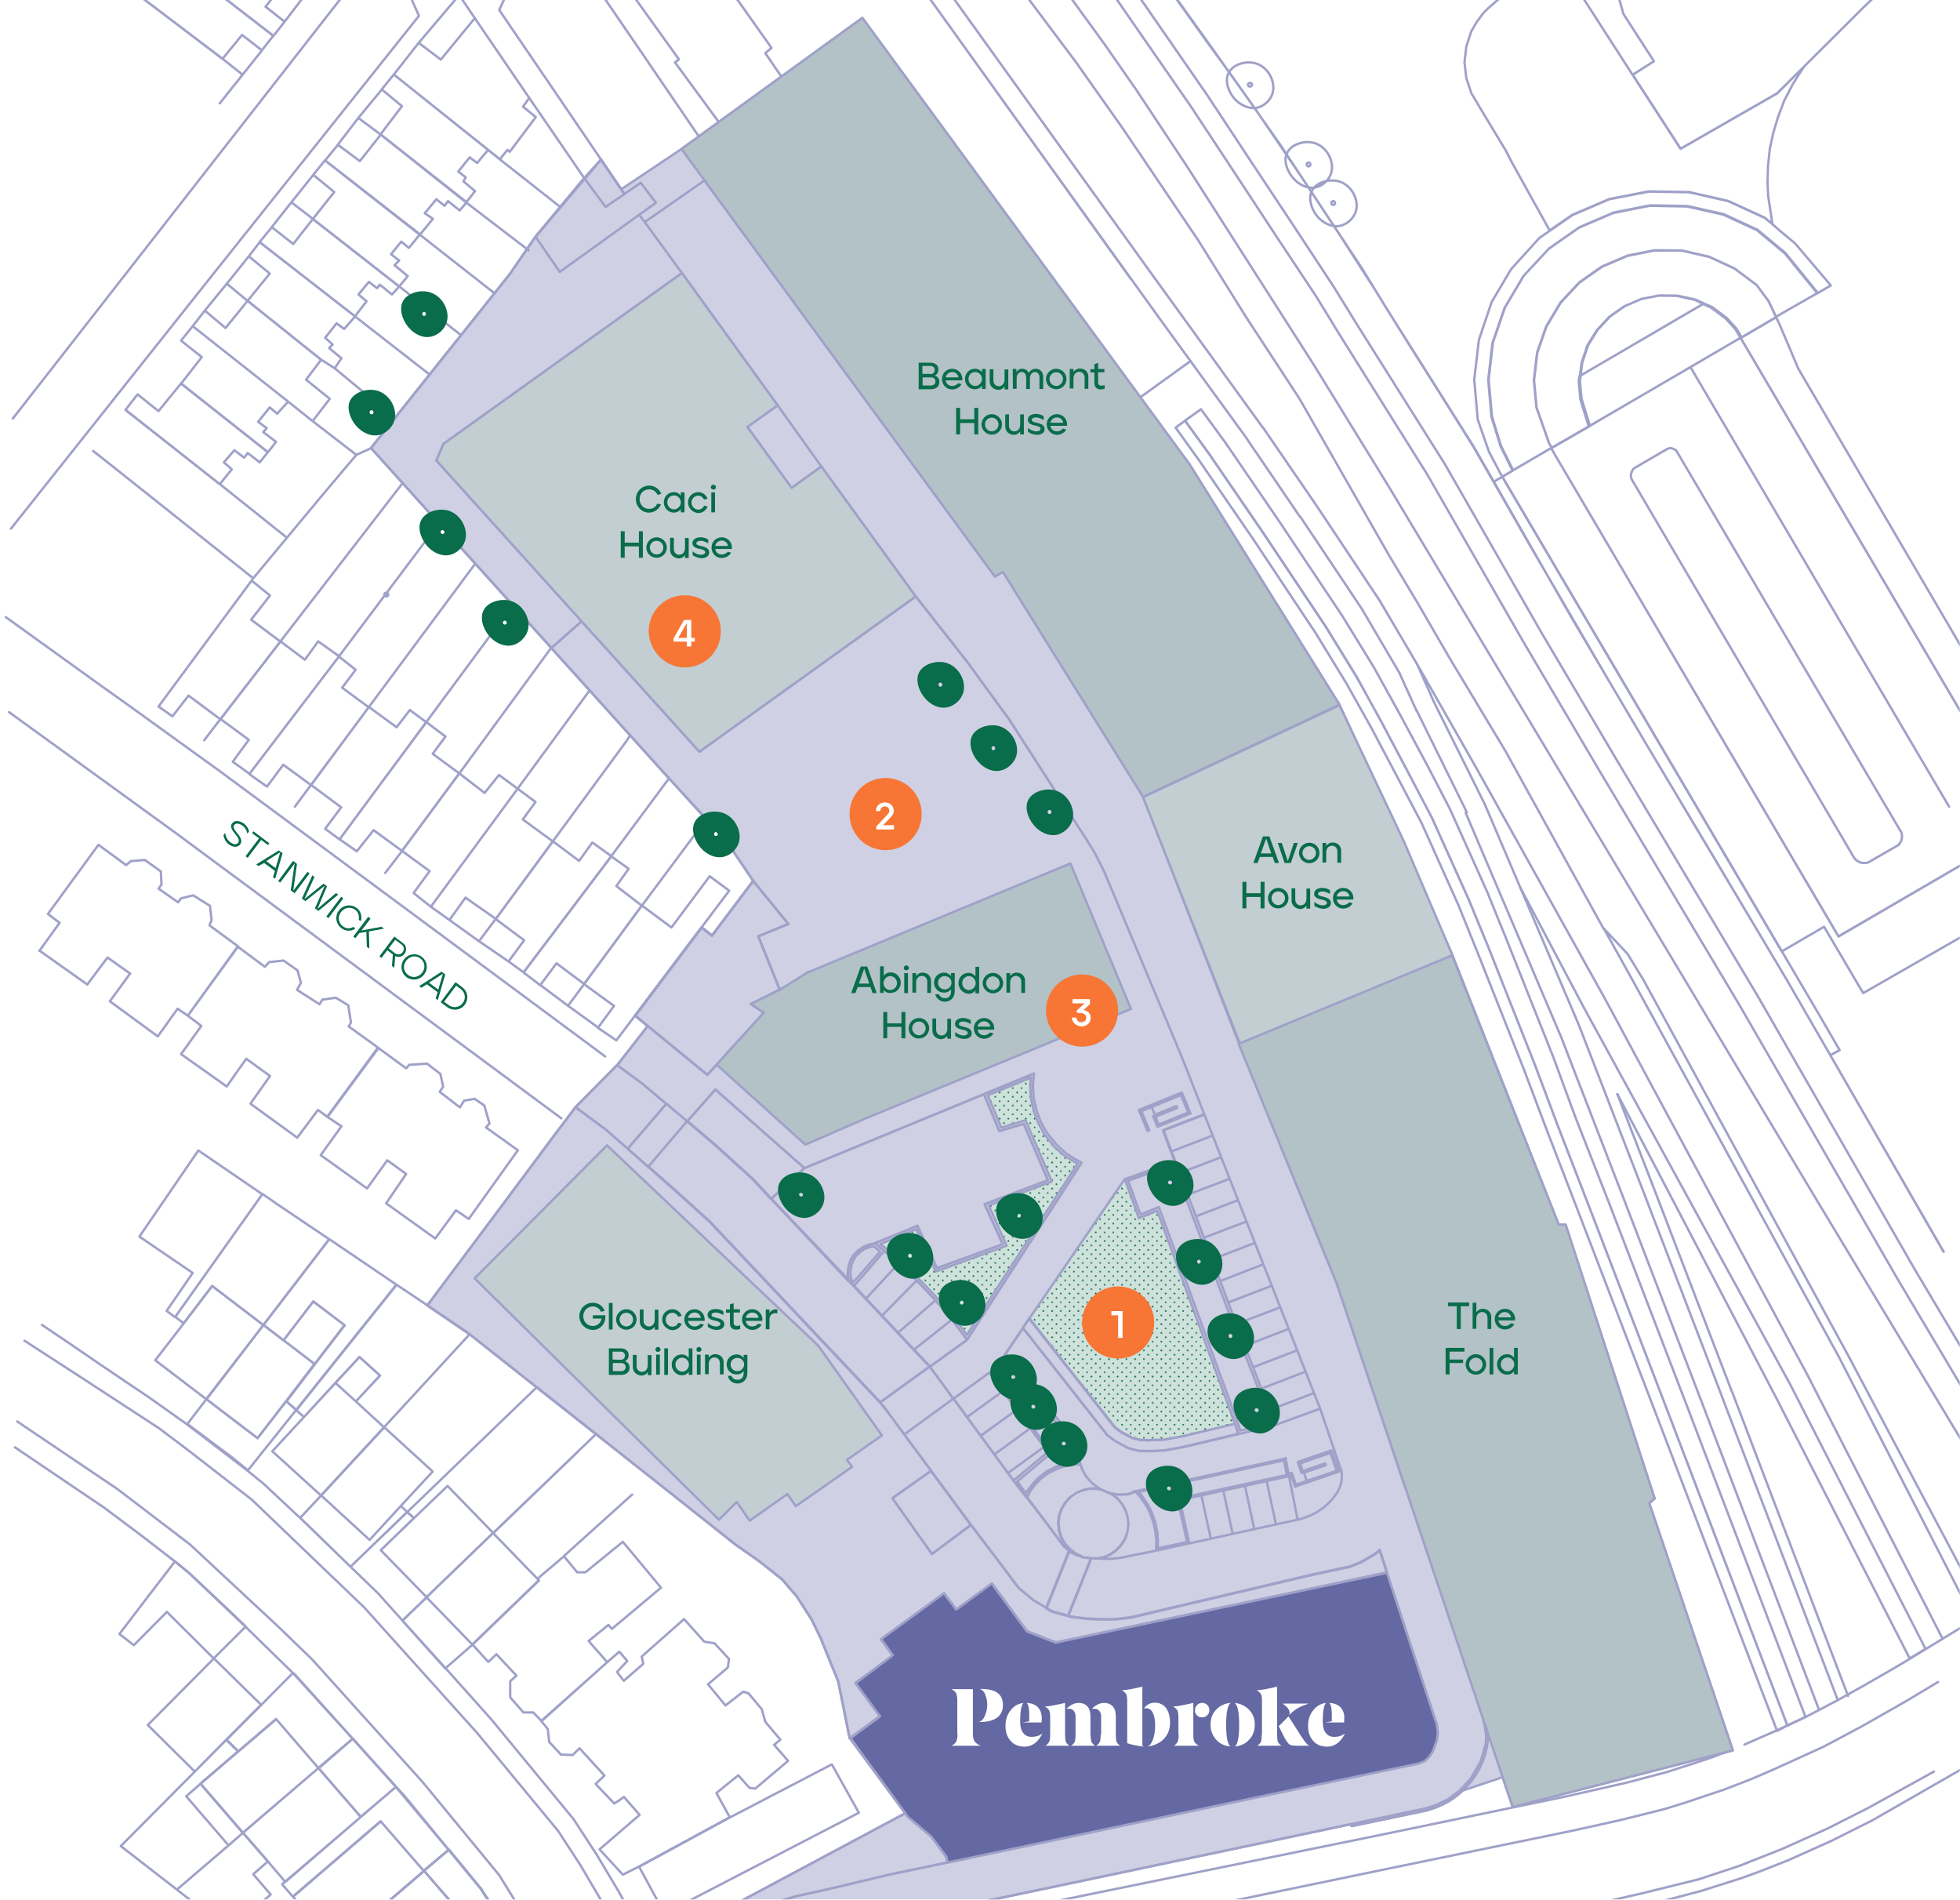 <svg version="1.1" id="Layer_1" xmlns="http://www.w3.org/2000/svg" xmlns:xlink="http://www.w3.org/1999/xlink" x="0px" y="0px"
	 viewBox="0 0 842.1 816.1" style="enable-background:new 0 0 842.1 816.1;" xml:space="preserve">
<pattern  y="816.1" width="28.8" height="28.8" patternUnits="userSpaceOnUse" id="SVGID_0000007440046750592682326" viewBox="1.4 -30.3 28.8 28.8" style="overflow:visible;">
	<g>
		<rect x="1.4" y="-30.3" style="fill:none;" width="28.8" height="28.8"/>
		<g>
			<rect x="1.4" y="-30.3" style="fill:none;" width="28.8" height="28.8"/>
			<g>
				<g>
					<defs>
						<rect id="SVGID_1_" x="1.4" y="-30.3" width="28.8" height="28.8"/>
					</defs>
					<clipPath id="SVGID_00000160192767678401371570000004664584476316260536_">
						<use xlink:href="#SVGID_1_"  style="overflow:visible;"/>
					</clipPath>
					
						<rect x="1.4" y="-30.3" style="clip-path:url(#SVGID_00000160192767678401371570000004664584476316260536_);fill:#CEE2DB;" width="28.8" height="28.8"/>
				</g>
				<g>
					<defs>
						<rect id="SVGID_00000019662870106079060370000007219469704102699655_" x="1.4" y="-30.3" width="28.8" height="28.8"/>
					</defs>
					<clipPath id="SVGID_00000051374814433202086300000009697231587271391894_">
						<use xlink:href="#SVGID_00000019662870106079060370000007219469704102699655_"  style="overflow:visible;"/>
					</clipPath>
					<path style="clip-path:url(#SVGID_00000051374814433202086300000009697231587271391894_);fill:#096C4A;" d="M30.2,0
						c0.8,0,1.4-0.6,1.4-1.4S31-2.8,30.2-2.8s-1.4,0.6-1.4,1.4C28.8-0.7,29.4,0,30.2,0"/>
				</g>
				<g>
					<defs>
						<rect id="SVGID_00000115486411359194489350000011109721308603315885_" x="1.4" y="-30.3" width="28.8" height="28.8"/>
					</defs>
					<clipPath id="SVGID_00000151501180902011047520000002355105050355852733_">
						<use xlink:href="#SVGID_00000115486411359194489350000011109721308603315885_"  style="overflow:visible;"/>
					</clipPath>
					<path style="clip-path:url(#SVGID_00000151501180902011047520000002355105050355852733_);fill:#096C4A;" d="M15.8,0
						c0.8,0,1.4-0.6,1.4-1.4s-0.6-1.4-1.4-1.4c-0.8,0-1.4,0.6-1.4,1.4C14.4-0.7,15,0,15.8,0"/>
				</g>
				<g>
					<defs>
						<rect id="SVGID_00000029743224797615844150000006571631392636188859_" x="1.4" y="-30.3" width="28.8" height="28.8"/>
					</defs>
					<clipPath id="SVGID_00000166642121112174604120000000936290151359679137_">
						<use xlink:href="#SVGID_00000029743224797615844150000006571631392636188859_"  style="overflow:visible;"/>
					</clipPath>
					<path style="clip-path:url(#SVGID_00000166642121112174604120000000936290151359679137_);fill:#096C4A;" d="M30.2-14.4
						c0.8,0,1.4-0.6,1.4-1.4s-0.6-1.4-1.4-1.4s-1.4,0.6-1.4,1.4S29.4-14.4,30.2-14.4"/>
				</g>
				<g>
					<defs>
						<rect id="SVGID_00000101782754783057490670000009357657664258483374_" x="1.4" y="-30.3" width="28.8" height="28.8"/>
					</defs>
					<clipPath id="SVGID_00000179634546318859295660000015606201860168142219_">
						<use xlink:href="#SVGID_00000101782754783057490670000009357657664258483374_"  style="overflow:visible;"/>
					</clipPath>
					<path style="clip-path:url(#SVGID_00000179634546318859295660000015606201860168142219_);fill:#096C4A;" d="M15.8-14.4
						c0.8,0,1.4-0.6,1.4-1.4s-0.6-1.4-1.4-1.4c-0.8,0-1.4,0.6-1.4,1.4S15-14.4,15.8-14.4"/>
				</g>
				<g>
					<defs>
						<rect id="SVGID_00000086676038449799028430000004774083948499494300_" x="1.4" y="-30.3" width="28.8" height="28.8"/>
					</defs>
					<clipPath id="SVGID_00000011717366681876387390000011500634163563680386_">
						<use xlink:href="#SVGID_00000086676038449799028430000004774083948499494300_"  style="overflow:visible;"/>
					</clipPath>
					<path style="clip-path:url(#SVGID_00000011717366681876387390000011500634163563680386_);fill:#096C4A;" d="M8.6-7.2
						c0.8,0,1.4-0.6,1.4-1.4S9.4-10,8.6-10c-0.8,0-1.4,0.6-1.4,1.4C7.2-7.9,7.8-7.2,8.6-7.2"/>
				</g>
				<g>
					<defs>
						<rect id="SVGID_00000041989139267690144850000003578073189641949091_" x="1.4" y="-30.3" width="28.8" height="28.8"/>
					</defs>
					<clipPath id="SVGID_00000170968717553445241400000011644238535979986826_">
						<use xlink:href="#SVGID_00000041989139267690144850000003578073189641949091_"  style="overflow:visible;"/>
					</clipPath>
					<path style="clip-path:url(#SVGID_00000170968717553445241400000011644238535979986826_);fill:#096C4A;" d="M23-7.2
						c0.8,0,1.4-0.6,1.4-1.4S23.8-10,23-10s-1.4,0.6-1.4,1.4C21.6-7.9,22.2-7.2,23-7.2"/>
				</g>
				<g>
					<defs>
						<rect id="SVGID_00000103955236449470507180000006007783195600368539_" x="1.4" y="-30.3" width="28.8" height="28.8"/>
					</defs>
					<clipPath id="SVGID_00000142883221492359309070000010929959656755963826_">
						<use xlink:href="#SVGID_00000103955236449470507180000006007783195600368539_"  style="overflow:visible;"/>
					</clipPath>
					<path style="clip-path:url(#SVGID_00000142883221492359309070000010929959656755963826_);fill:#096C4A;" d="M8.6-21.6
						c0.8,0,1.4-0.6,1.4-1.4s-0.6-1.4-1.4-1.4c-0.8,0-1.4,0.6-1.4,1.4C7.2-22.3,7.8-21.6,8.6-21.6"/>
				</g>
				<g>
					<defs>
						<rect id="SVGID_00000145018354409185846090000016302309243808877754_" x="1.4" y="-30.3" width="28.8" height="28.8"/>
					</defs>
					<clipPath id="SVGID_00000104682765093203067360000000504337695659395240_">
						<use xlink:href="#SVGID_00000145018354409185846090000016302309243808877754_"  style="overflow:visible;"/>
					</clipPath>
					<path style="clip-path:url(#SVGID_00000104682765093203067360000000504337695659395240_);fill:#096C4A;" d="M23-21.6
						c0.8,0,1.4-0.6,1.4-1.4s-0.6-1.4-1.4-1.4s-1.4,0.6-1.4,1.4C21.6-22.3,22.2-21.6,23-21.6"/>
				</g>
				<g>
					<defs>
						<rect id="SVGID_00000063598878628662214210000003630496806022424727_" x="1.4" y="-30.3" width="28.8" height="28.8"/>
					</defs>
					<clipPath id="SVGID_00000120530539057694842710000007478863119914307242_">
						<use xlink:href="#SVGID_00000063598878628662214210000003630496806022424727_"  style="overflow:visible;"/>
					</clipPath>
					<path style="clip-path:url(#SVGID_00000120530539057694842710000007478863119914307242_);fill:#096C4A;" d="M1.4,0
						c0.8,0,1.4-0.6,1.4-1.4S2.2-2.8,1.4-2.8S0-2.2,0-1.4C0-0.7,0.6,0,1.4,0"/>
				</g>
				<g>
					<defs>
						<rect id="SVGID_00000070102650729289184630000002589031034671041936_" x="1.4" y="-30.3" width="28.8" height="28.8"/>
					</defs>
					<clipPath id="SVGID_00000006689045735689077900000001283056509045804205_">
						<use xlink:href="#SVGID_00000070102650729289184630000002589031034671041936_"  style="overflow:visible;"/>
					</clipPath>
					<path style="clip-path:url(#SVGID_00000006689045735689077900000001283056509045804205_);fill:#096C4A;" d="M1.4-14.4
						c0.8,0,1.4-0.6,1.4-1.4s-0.6-1.4-1.4-1.4C0.6-17.3,0-16.7,0-15.9S0.6-14.4,1.4-14.4"/>
				</g>
				<g>
					<defs>
						<rect id="SVGID_00000121962410339515613970000000436020733092669366_" x="1.4" y="-30.3" width="28.8" height="28.8"/>
					</defs>
					<clipPath id="SVGID_00000075842674266405748980000000255236592403852713_">
						<use xlink:href="#SVGID_00000121962410339515613970000000436020733092669366_"  style="overflow:visible;"/>
					</clipPath>
					<path style="clip-path:url(#SVGID_00000075842674266405748980000000255236592403852713_);fill:#096C4A;" d="M30.2-28.8
						c0.8,0,1.4-0.6,1.4-1.4c0.1-0.9-0.6-1.5-1.4-1.5s-1.4,0.6-1.4,1.4C28.8-29.5,29.4-28.8,30.2-28.8"/>
				</g>
				<g>
					<defs>
						<rect id="SVGID_00000065062095444852643290000015838962194663965057_" x="1.4" y="-30.3" width="28.8" height="28.8"/>
					</defs>
					<clipPath id="SVGID_00000136395604671407902590000003001479608859332768_">
						<use xlink:href="#SVGID_00000065062095444852643290000015838962194663965057_"  style="overflow:visible;"/>
					</clipPath>
					<path style="clip-path:url(#SVGID_00000136395604671407902590000003001479608859332768_);fill:#096C4A;" d="M15.8-28.8
						c0.8,0,1.4-0.6,1.4-1.4s-0.6-1.4-1.4-1.4c-0.8,0-1.4,0.6-1.4,1.4C14.4-29.5,15-28.8,15.8-28.8"/>
				</g>
				<g>
					<defs>
						<rect id="SVGID_00000054959728612608176000000004537246612990641837_" x="1.4" y="-30.3" width="28.8" height="28.8"/>
					</defs>
					<clipPath id="SVGID_00000107575780839424703780000013086578019906619814_">
						<use xlink:href="#SVGID_00000054959728612608176000000004537246612990641837_"  style="overflow:visible;"/>
					</clipPath>
					<path style="clip-path:url(#SVGID_00000107575780839424703780000013086578019906619814_);fill:#096C4A;" d="M1.4-28.8
						c0.8,0,1.4-0.6,1.4-1.4c0.1-0.9-0.6-1.5-1.4-1.5S0-31.1,0-30.3C0-29.5,0.6-28.8,1.4-28.8"/>
				</g>
			</g>
		</g>
	</g>
</pattern>
<pattern  y="816.1" width="28.8" height="28.8" patternUnits="userSpaceOnUse" id="SVGID_0000013495512323091314049" viewBox="1.4 -30.3 28.8 28.8" style="overflow:visible;">
	<g>
		<rect x="1.4" y="-30.3" style="fill:none;" width="28.8" height="28.8"/>
		<g>
			<rect x="1.4" y="-30.3" style="fill:none;" width="28.8" height="28.8"/>
			<g>
				<g>
					<defs>
						<rect id="SVGID_00000078750059871295717910000008417297171438980024_" x="1.4" y="-30.3" width="28.8" height="28.8"/>
					</defs>
					<clipPath id="SVGID_00000093876466053824959150000011007524939405759133_">
						<use xlink:href="#SVGID_00000078750059871295717910000008417297171438980024_"  style="overflow:visible;"/>
					</clipPath>
					
						<rect x="1.4" y="-30.3" style="clip-path:url(#SVGID_00000093876466053824959150000011007524939405759133_);fill:#CEE2DB;" width="28.8" height="28.8"/>
				</g>
				<g>
					<defs>
						<rect id="SVGID_00000134939049760547939620000016973626383561024164_" x="1.4" y="-30.3" width="28.8" height="28.8"/>
					</defs>
					<clipPath id="SVGID_00000154400939959829376860000011833034411053179557_">
						<use xlink:href="#SVGID_00000134939049760547939620000016973626383561024164_"  style="overflow:visible;"/>
					</clipPath>
					<path style="clip-path:url(#SVGID_00000154400939959829376860000011833034411053179557_);fill:#096C4A;" d="M30.2,0
						c0.8,0,1.4-0.6,1.4-1.4S31-2.8,30.2-2.8s-1.4,0.6-1.4,1.4C28.8-0.7,29.4,0,30.2,0"/>
				</g>
				<g>
					<defs>
						<rect id="SVGID_00000164504233157191175160000004300596734228253084_" x="1.4" y="-30.3" width="28.8" height="28.8"/>
					</defs>
					<clipPath id="SVGID_00000170261455865625027700000016170171947296317095_">
						<use xlink:href="#SVGID_00000164504233157191175160000004300596734228253084_"  style="overflow:visible;"/>
					</clipPath>
					<path style="clip-path:url(#SVGID_00000170261455865625027700000016170171947296317095_);fill:#096C4A;" d="M15.8,0
						c0.8,0,1.4-0.6,1.4-1.4s-0.6-1.4-1.4-1.4c-0.8,0-1.4,0.6-1.4,1.4C14.4-0.7,15,0,15.8,0"/>
				</g>
				<g>
					<defs>
						<rect id="SVGID_00000085954460587084992530000000673389169459071668_" x="1.4" y="-30.3" width="28.8" height="28.8"/>
					</defs>
					<clipPath id="SVGID_00000146478944051980567960000017271020824562109367_">
						<use xlink:href="#SVGID_00000085954460587084992530000000673389169459071668_"  style="overflow:visible;"/>
					</clipPath>
					<path style="clip-path:url(#SVGID_00000146478944051980567960000017271020824562109367_);fill:#096C4A;" d="M30.2-14.4
						c0.8,0,1.4-0.6,1.4-1.4s-0.6-1.4-1.4-1.4s-1.4,0.6-1.4,1.4S29.4-14.4,30.2-14.4"/>
				</g>
				<g>
					<defs>
						<rect id="SVGID_00000159454862014871015790000000955777626604774289_" x="1.4" y="-30.3" width="28.8" height="28.8"/>
					</defs>
					<clipPath id="SVGID_00000095338764869561320810000010146872579256464034_">
						<use xlink:href="#SVGID_00000159454862014871015790000000955777626604774289_"  style="overflow:visible;"/>
					</clipPath>
					<path style="clip-path:url(#SVGID_00000095338764869561320810000010146872579256464034_);fill:#096C4A;" d="M15.8-14.4
						c0.8,0,1.4-0.6,1.4-1.4s-0.6-1.4-1.4-1.4c-0.8,0-1.4,0.6-1.4,1.4S15-14.4,15.8-14.4"/>
				</g>
				<g>
					<defs>
						<rect id="SVGID_00000026852191485150284930000018405237707336103053_" x="1.4" y="-30.3" width="28.8" height="28.8"/>
					</defs>
					<clipPath id="SVGID_00000077314584289659361650000003690514198476358558_">
						<use xlink:href="#SVGID_00000026852191485150284930000018405237707336103053_"  style="overflow:visible;"/>
					</clipPath>
					<path style="clip-path:url(#SVGID_00000077314584289659361650000003690514198476358558_);fill:#096C4A;" d="M8.6-7.2
						c0.8,0,1.4-0.6,1.4-1.4S9.4-10,8.6-10c-0.8,0-1.4,0.6-1.4,1.4C7.2-7.9,7.8-7.2,8.6-7.2"/>
				</g>
				<g>
					<defs>
						<rect id="SVGID_00000040545385785716326990000004679949664813207715_" x="1.4" y="-30.3" width="28.8" height="28.8"/>
					</defs>
					<clipPath id="SVGID_00000119815498328976570900000003914804312740118427_">
						<use xlink:href="#SVGID_00000040545385785716326990000004679949664813207715_"  style="overflow:visible;"/>
					</clipPath>
					<path style="clip-path:url(#SVGID_00000119815498328976570900000003914804312740118427_);fill:#096C4A;" d="M23-7.2
						c0.8,0,1.4-0.6,1.4-1.4S23.8-10,23-10s-1.4,0.6-1.4,1.4C21.6-7.9,22.2-7.2,23-7.2"/>
				</g>
				<g>
					<defs>
						<rect id="SVGID_00000112627321335397355040000017744269737198873753_" x="1.4" y="-30.3" width="28.8" height="28.8"/>
					</defs>
					<clipPath id="SVGID_00000144311931453038480600000008484111870391850636_">
						<use xlink:href="#SVGID_00000112627321335397355040000017744269737198873753_"  style="overflow:visible;"/>
					</clipPath>
					<path style="clip-path:url(#SVGID_00000144311931453038480600000008484111870391850636_);fill:#096C4A;" d="M8.6-21.6
						c0.8,0,1.4-0.6,1.4-1.4s-0.6-1.4-1.4-1.4c-0.8,0-1.4,0.6-1.4,1.4C7.2-22.3,7.8-21.6,8.6-21.6"/>
				</g>
				<g>
					<defs>
						<rect id="SVGID_00000133498184395977741120000013756724023903672721_" x="1.4" y="-30.3" width="28.8" height="28.8"/>
					</defs>
					<clipPath id="SVGID_00000163067300359871482430000003117801187782266555_">
						<use xlink:href="#SVGID_00000133498184395977741120000013756724023903672721_"  style="overflow:visible;"/>
					</clipPath>
					<path style="clip-path:url(#SVGID_00000163067300359871482430000003117801187782266555_);fill:#096C4A;" d="M23-21.6
						c0.8,0,1.4-0.6,1.4-1.4s-0.6-1.4-1.4-1.4s-1.4,0.6-1.4,1.4C21.6-22.3,22.2-21.6,23-21.6"/>
				</g>
				<g>
					<defs>
						<rect id="SVGID_00000028322746894303306390000007131864262959291786_" x="1.4" y="-30.3" width="28.8" height="28.8"/>
					</defs>
					<clipPath id="SVGID_00000145019941883277066550000014855881518433744290_">
						<use xlink:href="#SVGID_00000028322746894303306390000007131864262959291786_"  style="overflow:visible;"/>
					</clipPath>
					<path style="clip-path:url(#SVGID_00000145019941883277066550000014855881518433744290_);fill:#096C4A;" d="M1.4,0
						c0.8,0,1.4-0.6,1.4-1.4S2.2-2.8,1.4-2.8S0-2.2,0-1.4C0-0.7,0.6,0,1.4,0"/>
				</g>
				<g>
					<defs>
						<rect id="SVGID_00000150070768372945464150000007415548999905482390_" x="1.4" y="-30.3" width="28.8" height="28.8"/>
					</defs>
					<clipPath id="SVGID_00000159436506307100969720000007882763466372782483_">
						<use xlink:href="#SVGID_00000150070768372945464150000007415548999905482390_"  style="overflow:visible;"/>
					</clipPath>
					<path style="clip-path:url(#SVGID_00000159436506307100969720000007882763466372782483_);fill:#096C4A;" d="M1.4-14.4
						c0.8,0,1.4-0.6,1.4-1.4s-0.6-1.4-1.4-1.4C0.6-17.3,0-16.7,0-15.9S0.6-14.4,1.4-14.4"/>
				</g>
				<g>
					<defs>
						<rect id="SVGID_00000075877470679791756230000000372584760280671890_" x="1.4" y="-30.3" width="28.8" height="28.8"/>
					</defs>
					<clipPath id="SVGID_00000101078749487411011730000001248464620737120684_">
						<use xlink:href="#SVGID_00000075877470679791756230000000372584760280671890_"  style="overflow:visible;"/>
					</clipPath>
					<path style="clip-path:url(#SVGID_00000101078749487411011730000001248464620737120684_);fill:#096C4A;" d="M30.2-28.8
						c0.8,0,1.4-0.6,1.4-1.4c0.1-0.9-0.6-1.5-1.4-1.5s-1.4,0.6-1.4,1.4C28.8-29.5,29.4-28.8,30.2-28.8"/>
				</g>
				<g>
					<defs>
						<rect id="SVGID_00000106829973359046752860000007395603604215128755_" x="1.4" y="-30.3" width="28.8" height="28.8"/>
					</defs>
					<clipPath id="SVGID_00000055680116560819544050000006863577388593097354_">
						<use xlink:href="#SVGID_00000106829973359046752860000007395603604215128755_"  style="overflow:visible;"/>
					</clipPath>
					<path style="clip-path:url(#SVGID_00000055680116560819544050000006863577388593097354_);fill:#096C4A;" d="M15.8-28.8
						c0.8,0,1.4-0.6,1.4-1.4s-0.6-1.4-1.4-1.4c-0.8,0-1.4,0.6-1.4,1.4C14.4-29.5,15-28.8,15.8-28.8"/>
				</g>
				<g>
					<defs>
						<rect id="SVGID_00000163759372298208716480000004305451180064232118_" x="1.4" y="-30.3" width="28.8" height="28.8"/>
					</defs>
					<clipPath id="SVGID_00000058587197567361166320000013046668871650811315_">
						<use xlink:href="#SVGID_00000163759372298208716480000004305451180064232118_"  style="overflow:visible;"/>
					</clipPath>
					<path style="clip-path:url(#SVGID_00000058587197567361166320000013046668871650811315_);fill:#096C4A;" d="M1.4-28.8
						c0.8,0,1.4-0.6,1.4-1.4c0.1-0.9-0.6-1.5-1.4-1.5S0-31.1,0-30.3C0-29.5,0.6-28.8,1.4-28.8"/>
				</g>
			</g>
		</g>
	</g>
</pattern>
<g>
	<polygon style="fill:#CFD0E3;" points="292.8,64 266.9,81.3 258.2,68.6 251.2,76.8 251,76.5 230.1,101.7 230.1,101.7 219.1,117.7 
		159.4,192.5 285.6,332.4 311.4,360.3 323.6,378.4 305.9,401.9 301.4,398.4 272.9,436.3 272.9,436.3 272.9,436.3 273.1,436.5 
		278.3,440.8 265.2,457.5 247.3,475.6 183.6,560.7 201.8,573.1 279.7,634.6 316,663.4 327,671.2 336.1,678.4 342.4,685.7 
		348.7,695.6 352.6,703.5 360.2,722.3 365.1,746.7 388.9,778.9 319.7,815.9 427,815.9 580.5,783.6 580.6,784.4 612.3,777.8 
		616.5,776.5 621.8,774 625.2,771.8 628.3,769.2 645.6,763.4 646.9,767 649.9,776.2 649.9,776.2 724.9,756.9 744.5,751.9 
		708.6,645.7 710.9,643.7 672.6,526.1 669.7,526.1 624.2,410.7 624.2,410.7 603.2,361.5 595.7,345.6 577.4,307 575.5,302.7 
		511.1,199.5 370.6,7.7 	"/>
	<g>
		<g>
			<defs>
				<rect id="SVGID_00000067228233223002812500000006838549154440673432_" width="842" height="815.9"/>
			</defs>
			<clipPath id="SVGID_00000130610540499583314810000001756137843341075859_">
				<use xlink:href="#SVGID_00000067228233223002812500000006838549154440673432_"  style="overflow:visible;"/>
			</clipPath>
			
				<pattern  id="SVGID_00000137106807194273782130000001218797798077511060_" xlink:href="#SVGID_0000013495512323091314049" patternTransform="matrix(0.259 0 0 0.259 -6332.27 -7930.976)">
			</pattern>
			
				<path style="clip-path:url(#SVGID_00000130610540499583314810000001756137843341075859_);fill:url(#SVGID_00000137106807194273782130000001218797798077511060_);" d="
				M483.3,506.5l6,16.8l7.9-3.2l33.5,91.6c0,0-19.8,4.6-28.3,6.5c-8.6,1.9-17.2,2.8-27.6-10.4s-32.5-41.3-32.5-41.3L483.3,506.5z"/>
		</g>
		<g>
			<defs>
				<rect id="SVGID_00000025428114026523866500000001215648527673721787_" width="842" height="815.9"/>
			</defs>
			<clipPath id="SVGID_00000124136813464087370090000006016757849563285430_">
				<use xlink:href="#SVGID_00000025428114026523866500000001215648527673721787_"  style="overflow:visible;"/>
			</clipPath>
			
				<pattern  id="SVGID_00000124133006356254508420000009634273036181940106_" xlink:href="#SVGID_0000007440046750592682326" patternTransform="matrix(0.259 0 0 0.259 -6332.27 -7930.976)">
			</pattern>
			
				<polygon style="clip-path:url(#SVGID_00000124136813464087370090000006016757849563285430_);fill:url(#SVGID_00000124133006356254508420000009634273036181940106_);" points="
				415.4,573.4 462.9,499.9 460.6,498.6 457.2,496.4 453,492.8 448.6,487.2 446.1,482.8 444.1,477.5 442.8,471.6 442.5,465.9 
				442.8,462.9 424.4,470.6 430.1,484.4 440.5,481.2 451.8,507.6 424.7,517.8 432.4,535.1 401.9,546.2 393.5,528.1 378.1,534.4 
				380.3,536.2 380.7,536.6 384.9,540.1 389.8,544.6 396.2,550.9 401.6,556.6 407.3,563.2 412.8,570 			"/>
		</g>
	</g>
	<g>
		<path style="fill:#096C4A;" d="M96,358.8l0.7-1c0.3,1.7,1.1,3.2,2.3,4c1.1,0.9,2.6,1.2,3.3,0.2c0.6-0.9,0.3-1.9-1.2-3.7
			c-1.7-2-2.3-3.3-1.4-4.6c1.2-1.6,3.4-1.1,5,0c1.5,1.1,2.1,2.5,2.3,3.4l-0.7,1c-0.3-1.3-1-2.7-2.2-3.5c-1.1-0.8-2.7-1.2-3.5-0.2
			c-0.7,1,0.3,2.2,1.5,3.7c1.8,2.2,1.9,3.5,1.1,4.6c-1.2,1.6-3.3,1.2-4.9,0C97,361.7,96.3,360.3,96,358.8z"/>
		<path style="fill:#096C4A;" d="M111.3,360.1l-3-2.2l0.6-0.8l6.8,5.1l-0.6,0.8l-2.9-2.2l-5.8,7.7l-0.9-0.7L111.3,360.1z"/>
		<path style="fill:#096C4A;" d="M119.8,365.3l1.6,1.2l-3.2,11l-0.9-0.7l0.8-2.7l-4.6-3.4L111,372l-0.9-0.7L119.8,365.3z
			 M118.4,372.9l2-6.8l-6,3.8L118.4,372.9z"/>
		<path style="fill:#096C4A;" d="M125.9,369.8l1.7,1.3l-1.6,11.5l6.1-8.1l0.9,0.7l-6.4,8.5l-1.7-1.2l1.7-11.6l-6.2,8.2l-0.9-0.6
			L125.9,369.8z"/>
		<path style="fill:#096C4A;" d="M134.2,376l0.9,0.7l-4.3,9.5l8.2-6.6l1.5,1.1l-4.1,9.7l8-6.8l0.9,0.7l-8.5,7l-1.5-1.1l4.2-9.7
			l-8.3,6.6l-1.5-1.1L134.2,376z"/>
		<path style="fill:#096C4A;" d="M146.6,385.2l0.9,0.7l-6.4,8.5l-0.9-0.7L146.6,385.2z"/>
		<path style="fill:#096C4A;" d="M145.6,391.1c1.8-2.4,5.2-2.9,7.6-1.1c1.8,1.3,2.4,3.5,1.9,5.6l-1-0.4c0.4-1.6-0.1-3.3-1.5-4.4
			c-2-1.5-4.6-1-6.1,1c-1.5,1.9-1.2,4.6,0.8,6.1c1.5,1.1,3.2,1.1,4.6,0.2l0.7,0.9c-1.8,1.1-4.1,1.1-5.9-0.3
			C144.2,396.8,143.8,393.5,145.6,391.1z"/>
		<path style="fill:#096C4A;" d="M159.2,394.6l-3.9,5.1l8.6-1.6l1.1,0.8l-6.5,1.2l0.2,7.4l-1.1-0.8l-0.2-6.4l-3,0.5l-1.7,2.2
			l-0.9-0.7l6.4-8.5L159.2,394.6z"/>
		<path style="fill:#096C4A;" d="M169.4,402.3l3.7,2.8c1.7,1.2,1.7,3.2,0.7,4.6s-2.7,1.6-4,1l-0.4,5l-1-0.8l0.4-4.9l-2.4-1.8
			l-2.5,3.3l-0.9-0.7L169.4,402.3z M169.6,409.4c1.1,0.8,2.5,0.8,3.4-0.4c0.7-1,0.7-2.3-0.4-3.2l-2.8-2.1l-2.8,3.7L169.6,409.4z"/>
		<path style="fill:#096C4A;" d="M173.6,412.1c1.8-2.4,5.2-2.9,7.6-1.1c2.4,1.8,2.9,5.2,1,7.6c-1.8,2.4-5.2,2.9-7.6,1.1
			C172.2,417.8,171.8,414.5,173.6,412.1z M181.4,417.8c1.5-1.9,1.2-4.6-0.8-6.1s-4.6-1-6.1,1c-1.5,1.9-1.2,4.6,0.8,6.1
			C177.3,420.3,179.9,419.8,181.4,417.8z"/>
		<path style="fill:#096C4A;" d="M189.7,417.4l1.6,1.2l-3.2,11l-0.9-0.7l0.8-2.7l-4.6-3.4l-2.4,1.5l-0.9-0.7L189.7,417.4z
			 M188.3,425.1l2-6.8l-6,3.8L188.3,425.1z"/>
		<path style="fill:#096C4A;" d="M195.7,421.9l2.8,2.1c2.5,1.8,3,5.1,1.2,7.6c-1.8,2.4-5.1,2.8-7.6,1l-2.8-2.1L195.7,421.9z
			 M192.7,431.7c2.1,1.5,4.6,1.1,6.1-0.8c1.5-2,1.1-4.6-0.9-6.1l-1.9-1.4l-5.2,6.9L192.7,431.7z"/>
	</g>
	<g>
		<g>
			<defs>
				<rect id="SVGID_00000058548144718221236420000006683754863171386785_" width="842" height="815.9"/>
			</defs>
			<clipPath id="SVGID_00000098185028646471019420000000025556775676574853_">
				<use xlink:href="#SVGID_00000058548144718221236420000006683754863171386785_"  style="overflow:visible;"/>
			</clipPath>
		</g>
		<g>
			<defs>
				<rect id="SVGID_00000142870142105171637790000009143752896757337502_" width="842" height="815.9"/>
			</defs>
			<clipPath id="SVGID_00000083772713913328248720000008049541590772945087_">
				<use xlink:href="#SVGID_00000142870142105171637790000009143752896757337502_"  style="overflow:visible;"/>
			</clipPath>
			
				<path style="clip-path:url(#SVGID_00000083772713913328248720000008049541590772945087_);fill:none;stroke:#9FA1C8;stroke-width:1.014;stroke-linecap:round;stroke-linejoin:round;stroke-miterlimit:1.414;" d="
				M749.5,749.4l13.9-6.1l12.3-5.7l13.9-7.3l12-6.7l14.2-8.2l4.8-2.9l27.4-16.7 M54.1,921l57.4-21.7l8.1-3.2l6-2l15.2-5.1l15.2-5.1
				l19.5-6.9l17.2-4.9l11.5-3.4l17.3-4.1l17.3-4l16-2.9l23.8-4.5l47.8-9.9l38.6-8l88-18.5l141.6-28.9l78.1-16.2l26-5.9l17.1-4.5
				l11.9-3.8l7.8-2.6l7.2-2.7 M694.9,470l15,38.7 M492.8,114.9l49.7,68.7 M542.6,183.6l23.1,33.7 M565.7,217.3l27,40.6 M592.7,257.9
				l16.2,27.5 M653.2,381.3l23.7,55.6 M676.9,436.9l1.8,4.3 M678.7,441.2l26.8,69.2 M697.1,513.6l-26.7-69 M670.4,444.7l-40.7-95.6
				 M630.2,348.9l-21.5-43.6 M608.6,305.3l-7.3-16.1 M601.4,289.3l-15.8-26.9 M585.6,262.3L558.7,222 M558.6,222.1l-22.9-33.6
				 M535.7,188.4L511.4,155 M140.7,479.8l6,4l-8.9,12.4l19.9,14.3l8.7-12.1l8.1,5.9l-8.6,12.6L187,532l8.9-12.1l5.5,3.7l21.1-29.5
				l-13.7-9.8l1.5-1.7l-2.2-7.7l-4.2-2.9l-4.5,0.8l-1.8,2.9l-8.7-6.7l1.5-2.2l-1.2-5.5l-5.7-4.4l-7.7,0.5l-1.3,1.5l-11.9-8.7
				L140.7,479.8 M537.9,36.4c0-0.5-0.4-0.8-0.8-0.8c-0.5,0-0.9,0.3-0.9,0.8s0.4,0.8,0.9,0.8C537.4,37.2,537.9,36.9,537.9,36.4
				 M530.2,42.2c2.6,3,6.4,4.7,9.8,4.1c2.9-0.6,5.8-3.1,6.7-6.1c1.5-4.7-1.5-10.8-6.4-12.7c-4.4-1.7-10.3-0.1-12.3,3.6
				C526.1,34.2,527.5,38.9,530.2,42.2 M563,70.6c0-0.4-0.3-0.8-0.8-0.8s-0.8,0.4-0.8,0.8c0,0.5,0.4,0.9,0.8,0.9S563,71.1,563,70.6
				 M555.5,76.4c2.5,3,6.3,4.8,9.7,4.1c3-0.6,5.8-3.1,6.7-6.1c1.5-4.7-1.5-10.8-6.4-12.7c-4.4-1.7-10.3,0-12.3,3.6
				C551.3,68.4,552.7,73.1,555.5,76.4 M573.6,87.2c0-0.5-0.4-0.8-0.8-0.8c-0.5,0-0.8,0.3-0.8,0.8s0.3,0.8,0.8,0.8
				C573.2,88.1,573.6,87.7,573.6,87.2 M566,93c2.6,3,6.4,4.7,9.8,4c3-0.7,5.7-3.1,6.7-6.1c1.5-4.7-1.5-10.8-6.4-12.7
				c-4.4-1.7-10.3-0.1-12.3,3.5C561.9,84.9,563.3,89.7,566,93 M124.4,910.5l36.3-12.1l19.3-6.8l28.2-8.1l34-8.1l42.2-8.9l61-12.3
				l61-12.2l49.5-10.5l63.3-12.8l78.2-16.2l78.2-16.1l20.7-4.6l11.3-2.8l7.9-2l8.7-2.7l8-2.7l8.1-2.7l6.8-2.6l6.8-2.7l8.3-3.6
				l16.3-7.4l5.2-2.4l7.9-4.2l7.9-4.2l9.5-5.4l9.5-5.4l14.2-8.5 M830.9,761l-28.2,15.6l-17.6,8.9l-19.1,8.6l-18.7,7.4l-17.2,5.7
				l-24.6,6.1l-27.2,6.2l-156.6,32.4l-63.3,12.7l-49.5,10.5l-62.2,12.5L284.4,900l-18.2,3.8l-18.2,3.9l-32.4,7.7 M399.2,930.5
				L681.8,871l94.7-25.7l29.1-12.1l32-15.6 M847.4,757.3l-42.9,24.6l-17.5,8.8l-19,8.5l-11.9,4.7l-7.7,2.8l-17.6,5.6l-19.1,5
				l-22.7,5.3l-10.7,2.4L600,841l-141.6,29l-111.8,23l-97.4,20.1 M80.9,844l6.4,0.7l7.9,1.3l6.9,4.4l11.7,21.9l11.8,21.8
				 M231.3,832.8l-0.1,3.8L230,839l-1.4,1.6l-3.4,1.5l-62.5,15.1 M104.4,787.3l-18.2-21.1l-6.2,5.4l18.2,21.1L104.4,787.3
				 M162.8,857.4l37.8-32.4l-18.4-21.3l-37.8,32.4L162.8,857.4 M152.9,602l-8.8-8l-13.5,14.7L117,623.4l20.9,19l27.1-29.3L152.9,602
				l10.3-11.1l-8.8-8L144.1,594L152.9,602 M113.2,569.2l-22-16.8l-12.2,16l-12.3,15.9l22,16.8L113.2,569.2 M135.2,585.9l12.8-16.7
				L134.6,559l-12.8,16.7L135.2,585.9 M121.8,575.7l-8.6-6.6L88.6,601l22,16.8l12.3-15.9l12.2-16L121.8,575.7 M112.2,732.3
				l-20.3-19.9L63.5,741l20.2,20l13.5-13.7L112.2,732.3 M105.6,698.7l-7.6-7.3l-16.6-15.6l-6.2-5.1l-11.6,15.1l-12.3,16.1l6.2,4.8
				l14.2-14.3l20.1,20L105.6,698.7 M123,601.9l-12.3,15.9l-22-16.8l-8.2,10.7l18.9,14.1l7.1,5.8l20.8-26L123,601.9 M102.4,752.3
				l-5.1-5L83.7,761l-31.8,32L76,811.7l22.2-19L80,771.6l6.2-5.4L102.4,752.3 M125.6,894.1l-23.5-43.7l-5.3-3.8l-3.2-1.3L80.9,844
				l-3.5,45.3l-23.6-1.8l-0.6,6.8l-18-1.5l0.6-6.8l-21.5-1.3 M115.1,799.6l-10.7-12.3l-6.2,5.4l-22.2,19l22.4,17.5l17.9-15.4
				l-7.5-8.7L115.1,799.6 M225.3,842.2l-3.9-7.3l-6.8-11.4l-7.9-12.2l-13.8-16.8l-10.7,9.1l18.5,21.3l-37.8,32.4L225.3,842.2
				 M119.3,517.4l-6.5-4.5l-37.5,52.8l3.6,2.7l12.2-16l22,16.8l28.3-36.9L119.3,517.4 M88.3,496.3l-3.1-2.1l-25.3,37l22.9,15.6
				l-11.2,16.3l3.6,2.7l37.5-52.8L88.3,496.3 M150.5,538.4l-9-6.1l-28.3,36.9l8.6,6.6l12.8-16.7l13.5,10.2L135.3,586l-12.2,16
				l4.2,3.8l43.1-53.9L150.5,538.4 M183.6,560.7l-13.3-8.9l-43.1,53.9l3.4,3l23.9-25.8l8.8,8L152.9,602l12.1,11.1l36.8-40
				L183.6,560.7"/>
		</g>
		<g>
			<defs>
				<rect id="SVGID_00000106839083374562181200000009766285048643751578_" width="842" height="815.9"/>
			</defs>
			<clipPath id="SVGID_00000038407574546436055390000000247078822703831472_">
				<use xlink:href="#SVGID_00000106839083374562181200000009766285048643751578_"  style="overflow:visible;"/>
			</clipPath>
			
				<polygon style="clip-path:url(#SVGID_00000038407574546436055390000000247078822703831472_);fill:none;stroke:#9FA1C8;stroke-width:1.014;stroke-linecap:round;stroke-linejoin:round;stroke-miterlimit:10;" points="
				272.9,436.3 301.5,398.4 305.9,401.9 323.6,378.4 338.7,396.9 325.8,402.2 335,425.1 322.6,431.3 328.2,435 307.9,457.4 
				303.9,461.7 			"/>
		</g>
		<g>
			<defs>
				<rect id="SVGID_00000070836517705271334680000009725001980177802653_" width="842" height="815.9"/>
			</defs>
			<clipPath id="SVGID_00000114069740182819245920000011975499353535455912_">
				<use xlink:href="#SVGID_00000070836517705271334680000009725001980177802653_"  style="overflow:visible;"/>
			</clipPath>
			
				<path style="clip-path:url(#SVGID_00000114069740182819245920000011975499353535455912_);fill:none;stroke:#9FA1C8;stroke-width:1.014;stroke-linecap:round;stroke-linejoin:round;stroke-miterlimit:1.414;" d="
				M3.9,305.9l71.3,51.7l166,122.8 M182.7-7.8l-6.5,6.1l3.8,8.5L91.3,118.1l-86.6,109 M2.5,265.1l38.2,27.5l16.8,12l37,26.7
				l75.2,55.6l75.2,55.7l15.1,11.2 M709.9,508.7l34.2,89.1 M744.2,597.9L794,728.5 M694.9,470L763,600.2l57.5,112.2l6.8-4.1
				 M404.6-7.8l88.2,122.7 M705.5,510.4l34.2,89.1 M739.7,599.6l49.9,130.7 M781.5,734.4l-50.2-131.7 M731.3,602.7l-34.2-89.1
				 M485.9,119.9L394.3-7.8 M242.3,668.4l29.3-26.4 M248.2,623.7l-36.3,34.9l19.7,20.3l-14.3,13.8 M217.3,692.7L203,706.5
				l-19.7-20.3l-10.4,10l18.4,20.5l11.8-10.3 M254.9-7.8l22.7,33.2l22.7,33.3 M500.2-7.8l3.7,5.2l10.7,15l3.7,5.2l11.9,16.3
				l19.6,27.9l17.5,26.5l17.9,27l10.5,17.2l18.2,28.8l19.3,30.6l8.6,15l33,57.7l32,54.2l60.7,101.8l18.9,32.7l48.7,84.4 M485-7.8
				l12.8,18.5l20.9,30.2l19,28.8l17.5,26.4l17.7,26.9l10.5,17l37.4,59.4l41.5,72.4l32.1,54.3l60.7,101.6L822.5,545l34,57.2
				 M474.6-7.8l16.1,23.3l20.8,30l19,28.8l17.4,26.5l17.7,26.7l10.4,17l37.2,59.3l41.6,72.4l32.1,54.4L747.5,432l67.6,117.1l34,57.2
				 M455.1-7.8l19.4,26.7L488,38.3l22.4,33.8l54,84.5l31.9,51.8l127.4,212.2l56.6,94.5L877.9,677 M436.4-7.8l5.5,7.3l20.3,27.1
				l20,28.3l32.6,48.3l20.7,33.2l22.9,35l38.3,67l12.6,21l13.4,23.1l24.1,40.1L689,399 M135.4-7.8l-4.2,5.4l-8.9,11.7 M87.5-7.8
				l30,23.2 M104.1,32l-8.4-6.7L52-7.8 M94.4,44.4l18.2-22.8 M87.5-7.8l30,23.2l4.8-6.1l-8.2-6.4l8.2-10.6 M70.8-1.4l-3.4-2.7
				l-1,1.3L62.1-6l-3,3.6l36.5,27.7L104,15l8.5,6.6l4.9-6.2l-30-23.2 M308.8,52.4L290,26.8l1.7-1.3L267.8-7.8 M311.4-7.8l20.1,28.4
				l-2.7,2.2l6.9,10.1 M303.3,352.1L275.8,389L251,422.7l-7,9.4 M224.9,417.7l37.7-49.9l24.8-33.4 M270.7,315.9l-1.3,2.1l-31.8,43.3
				L213,394.7l-7.2,9.6 M185.1,389.5l37.3-50.7l30.9-42.2 M236.8,278.3l-39.5,54l-24.6,33.3l-7.2,9.4 M145.9,360.5l37.3-50.4
				l37.1-50.2 M126.7,346.5l31.8-42.8l45.7-61.6 M188.6,224.7l-43,57.3l-38.5,50.5 M87.7,318l7-9.1l25.8-33.4l52.5-68 M218.5,413
				l-12.7-8.7l-12.7-9.1 M257,441.4l-13-9.4l-11.9-8.9 M40,193.7l9,7.1L85.7,230l23.1,18.4 M123.3,231l-28.8-23L54,176.1
				 M108.1,249.4l0.7-1l29.6-35.6l14.7-17.4l6.4-2.9 M153.1,195.4l-18.9-14.6 M97.4,121.8l8.9,7.4l31.6,25.3 M88,133.4l9.5-11.6
				l9.4-11.7 M116.8,97.5l8.4-10.6l9.5-11.9 M198.1,144l-26.6-21l-37.1-29l-9.2-7.1 M111.5,104l41,31.9l32.1,25 M143.7,158.1
				l26,21.6 M139.7,68.9l72.8,57.1 M169.2,32l45.5,36.4l26,20.5 M227.1,107.5l-26.9-20.6l-36.8-29.2l-9.5-7.1 M145.1,62.2l8.9-11.6
				l10-12.1 M179.9,18.4l17.4-20.5l6.7,9.9 M227.4,42.1L251,76.5 M313.6,780.7l-39,21.2l10.9,20.1l83.5-43.3l-11.6-20.8L313.6,780.7
				 M209.8,713.9l3.5-3.3l8.6,9.2l-2.7,2.4v6.9l5.7,6.5h4.2l3.5,3.6l28.3-25.2l-8-9.1l8.5-6.9l1.5,1.7L284,682l-16.4-19.7
				l-16.1,13.1H248l-5.7-6.9l-11.4,9.7l0.6,0.7L203,706.4L209.8,713.9 M232.6,739.4l2.7,3.2l0.7,5.7l5,5.4l5,0.2l3-2.9l10.7,11.7
				l-3.8,3.6l8,8.4l1.3-0.8l2.9-2l6.7,7.7l-17.2,14.8l10,10.9l6.9-3.5l39-21.2l-0.5-1l-5.2-9.4l9.4-7.6l4.8,5.4l2.5,0.3l14.1-11.9
				l-6-6.9l2.7-2.2l-6.5-7.7l-1.5-5.4l-5.8-6.9l-2.2-0.6l-7.6,5.9l-7.5-9.1l8.5-7.2l0.5-3.7l-6.2-6.7l-4.4-0.7l-8.7-9.7l-18.2,16.1
				l0.7,3.1L268,722l-2.9-3.8l4.4-4.7l-3.4-4l-5.2,4.5L232.6,739.4 M102.4,406.6L90,397.5l0.9-2.3l-0.7-6.1l-7.2-4.5l-5.2,1.3
				l-1.3,1.7l-8.4-5.9l1.3-1.7l-0.3-5.7l-6.9-4.9l-6,0.5l-2,1.7l-11.9-8.7l-21.7,29.7l5,3.8l-8.7,12.1 M16.9,408.3l20.6,14.6
				l8.7-11.6l9.7,6.9l-8.7,11.9l20.6,15.1l8.5-11.9l4.4,3l21.6-29.7 M80.7,436.3l5.8,4.4l-8.7,12.1l19.6,13.9l8.4-11.9l10.2,7.4
				l-8.4,11.9l20.1,14.6l8.9-11.9l4,2.9l21.8-29.7l-12.6-9.1l1-1.7l-1.2-7.4l-5.3-3.2l-5.8,0.8l-1.2,2l-9.7-6.2l1.7-3l-1.5-5.4
				l-6-4.2l-6.2,0.7l-1.8,2l-11.7-8.7L80.7,436.3 M53.9,176.1l5.2-6.7l9,7.2l9.7-11.9l37.3,29.5l-3.5,4.4l-5.2-4l-1.5,2l-4.2-3.2
				l-4.5,5.2l3.4,3l-5.2,6.4L53.9,176.1 M77.8,164.8l8.9-11.4l-8.9-7.1l5-6.2l41,32.4l-4.7,5.2l-3.2-2.7l-5,6.2l3.7,2.7l-1.5,1.7
				l5.5,4.2l-3.5,4.5L77.8,164.8 M82.8,140.1l41,32.4l10.5,8.4l7.4-9.6l-10.2-8.2l6.5-8.6l-31.6-25.3l-9.5,11.7l-8.9-7.5L82.8,140.1
				 M106.4,129.2l31.6,25.3l5.8,3.7l2.9-4.3l-5.3-4.4l1.5-1.5l-3.2-2.9l4.9-6.2l3.3,2.4l4.7-5.4l-41-31.9l-4.7,6.1l9,7.4
				L106.4,129.2 M111.5,104l41,31.9l5-6.5l-3.5-2.9l4.5-5.4l3.5,2.7l1.2-1.5l5.2,4.2l3.1-3.4l-37.1-29l-8.4,10.7l-9.2-7.2L111.5,104
				 M134.4,94.1l37.1,29l3.7-4.5l-5.7-4.7l2-2l-3.5-2.7l4.4-5.4l3.3,2.7l4.6-5.7l-40.7-31.9l-5,6.2l9,7.4L134.4,94.1 M139.7,68.9
				l5.5-6.7l9.4,7l9-11.4L200.4,87l-2.9,3.4l-5-4l-1.5,2l-3.5-2.8l-5,6L186,94l-5.5,6.7L139.7,68.9 M163.5,57.7l9.2-12.1l-8.7-7.2
				l5.2-6.4l40.5,32.4L205,70l-3.2-2.4l-4.9,6.1l3.2,2.5l-1,1.7l5,4.2l-3.7,4.7L163.5,57.7 M169.2,32l10.7-13.6l9.5,7.2L204,7.8
				l23.4,34.3l-2.7,3.7l5.5,4.5L219,65.2l-1-0.8l-3.2,4L169.2,32 M68.1,303.5l40-54.1l7.9,6.4l-8.1,10.4l12.6,9.4L94.7,309L81,298.8
				l-6.9,8.9L68.1,303.5 M120.5,275.5l10.5,7.9l5.7-7.9l9,6.4l-38.5,50.5l-7.2-5.2l6.9-9.4l-12.1-8.9L120.5,275.5 M145.6,282
				l7.2,5.7l-5.8,7.7l11.4,8.4l-24.8,33.4l-11.9-8.7l-7,9.4l-7.6-5.4L145.6,282 M158.5,303.7l11.9,8.7l5.7-7.4l7,5.2l-37.2,50.4
				l-6.2-4.6l6.9-9.2l-12.9-9.6L158.5,303.7 M183.2,310.2l8.2,6.2l-5.5,7.4l11.4,8.4l-24.6,33.3l-12.2-8.9l-7.2,9.1l-7.4-5.2
				L183.2,310.2 M197.3,332.2l10.9,8.4l6.2-7.7l8,5.9l-37.3,50.7l-7.4-5.9l6.9-9.4l-11.9-8.7L197.3,332.2 M185.1,389.5l37.3-50.7
				l7.7,5.7l-5.5,7.5l12.9,9.4L213,394.7l-13-9.1l-6.9,9.6L185.1,389.5 M213,394.8l24.6-33.4l11.2,8.4l5.7-7.9l8.2,5.9L225,417.7
				l-6.5-4.7l6.7-9.1L213,394.8 M224.9,417.7l37.7-49.9l7.5,5.4l-5.3,7.4l10.9,8.4L251,422.7l-11.9-8.9l-7,9.4L224.9,417.7
				 M275.8,389l12.7,9.4l16.4-22l8.4,6.2l-11.9,15.8l-28.6,37.9l-8,10.6l-7.9-5.4l6.9-9.4l-12.9-9.4L275.8,389 M166.8,255.4
				c0-0.5-0.4-0.8-0.8-0.8c-0.5,0-0.9,0.3-0.9,0.8s0.4,0.8,0.9,0.8C166.4,256.3,166.8,255.9,166.8,255.4 M6.4,621.7l13.9,9.4
				l24.4,16.5l7.9,5.9l8.4,6.3l14.1,10.9l6.2,5.1l24.2,23l20.3,19.8l25.7,28.3l18.6,20.7l22.6,27l13.8,16.7l11.4,17.9l7.3,13
				 M286.9,851.4l-21.1-38.9l-9.3-15.6l-10.1-15.5l-35.2-42.7L193.6,719l-20.7-22.9l-10.5-11.7L150.6,673l-21.7-21l-15.6-14.6
				l-7-5.7l-26-19.9l-16.5-11.7l-8.8-5.9l-13-8.8l-13-8.9l-11-7.4 M5.5,179.8L152-7.8 M267.7,82.5l-9.5-14l-21.9-32.2l-21.8-32
				l3.9-8.5l-3.7-3.2 M394.3-7.8L440.1,56l58.6,81.5l12.8,17.6L490,170.6 M500.3-7.8l18.2,25.3L540,47.8L558.5,75l17.7,26.8
				l14.2,22.1l14.3,23l9.1,14.4l9.7,15.4l9.6,15.3l8.6,15l16.5,28.8l32.6,55.9l16,27.1l30.4,50.9l30.3,50.9l18.9,32.7l24.3,42.2
				l24.3,42.2 M7.4,610.6l43,29l31.2,23.8l37.8,35.2l14.7,14.2l47.4,52.6l33,40.1l16.6,26.9l14.4,26.8 M278.4,853.2l-10-18.3
				l-9.9-18.2l-9-15.3l-9.7-14.9L205,744.4l-48.5-53.9l-48.3-46.3l-26.9-20.9l-13-9.8l-33.1-21.6l-24.7-16 M136.8,759.5l-18.2-21.1
				l-16.3,13.9l-16.2,13.9l18.2,21.1L136.8,759.5 M155,780.5l-18.2-21l-32.4,27.8l10.7,12.3l7.5,8.8L155,780.5 M182.1,803.7
				l-18.5-21.3l-37.7,32.4l18.4,21.3L182.1,803.7 M211.9,658.5l-19.6-20.2l-14.4,13.8l-14.3,13.8l19.7,20.2L211.9,658.5
				 M183.2,686.1l19.7,20.3l28.6-27.6l-19.7-20.3L183.2,686.1 M172.2,646.9l13.7-14.8l-20.8-19L138,642.4l20.8,19.1L172.2,646.9
				 M747.8,145.1l-2.3-3.8l-4.1-4.5l-6.3-4.7l-3.4-1.5l-53.1,31l-0.3,2.2l0.7,7.7l3.6,11.7L747.8,145.1 M837.4,346.5L726.3,157.7
				l-43.6,25.4l-16.3,9.4l123.5,209.7L896,340.5 M731.8,130.5l-3.7-1.7l-7.6-1.7l-7.9-0.1l-7.6,1.5l-7.2,3.1l-6.4,4.5l-5.3,5.7
				l-4.1,6.6l-2.5,7.5l-0.7,5.6L731.8,130.5 M172.2,646.9l-13.4,14.6L138,642.4l-9,9.6l2.8,2.7l18.8,18.3l24.4-23.5L172.2,646.9
				 M781,125.8l-13.9-17.1l-12-10L740.6,92L725,88.5l-16-0.3l-15.7,3.1l-14.7,6.3l-13,9.1l-10.9,11.7l-8.1,13.7l-5.2,15.1l-1.8,15.8
				l1.4,15.9l3.9,12.6l5.2,10.5l16.6-9.7l-1.1-1.7l-5.5-15.6l-1.1-11.8l1.4-11.8l3.9-11.2l6.1-10.2l8.1-8.7l9.7-6.8l11-4.7l11.6-2.3
				l11.9,0.1l11.7,2.7l10.8,5l9.5,7.1l5.1,6.9l3.2,6.8L781,125.8 M177.8,652.1l-2.9-2.6L150.6,673l11.8,11.4l10.5,11.7l10.4-10
				l-19.7-20.2L177.8,652.1 M763.1,136.2l-3.2-6.8l-5.1-6.9l-9.5-7.1l-10.8-5l-11.7-2.7l-11.9-0.1l-11.6,2.3l-11,4.7l-9.7,6.8
				l-8.1,8.7l-6.1,10.2l-3.9,11.2l-1.4,11.8l1.1,11.8l5.5,15.6l1.1,1.7l16.3-9.4l-3.6-11.7l-0.7-7.7l0.3-2.2l0.7-5.6l2.5-7.5
				l4.1-6.6l5.3-5.7l6.4-4.5l7.2-3.1l7.6-1.5l7.9,0.1l7.7,1.7l3.7,1.7l3.4,1.5l6.3,4.7l4.1,4.5l2.3,3.8L763.1,136.2 M170.2,767.5
				l-18.6-20.7l-14.8,12.6l18.2,21L170.2,767.5 M761.5,96.3l-3.3-2.7l-15.7-7.2l-16.8-3.8l-17.3-0.3l-17,3.3l-15.8,6.8l-9.7,6.7
				l-4.5,3.1L649.8,115l-0.8,1l-8.1,13.7l-5.5,16.3l-2,17.1l1.5,17.1l4.8,13.8l4.8,9.1l1,1.7l4.4-2.6l-5.2-10.5l-3.9-12.6l-1.4-15.9
				l1.8-15.8l5.2-15.1l8.1-13.7l10.9-11.7l13-9.1l14.7-6.3l15.7-3.1l16,0.3l15.6,3.5l14.5,6.7l12,10l13.9,17.1l5.8-3.4l-15.4-18.1
				l-6.5-5.4L761.5,96.3 M151.6,746.9L127,719.6l-1.1-1l-13.7,13.8l-14.9,15l5.1,5l16.3-13.9l18.2,21.1L151.6,746.9 M765.6,408.7
				L645.5,204.8l-3.7,2.1l33,57.7l32,54.2l60.7,101.8l18.9,32.7l4-2.2l-8-13.8L765.6,408.7 M651.6-7.8h24.1l25.7,39.9L722,63.9
				l41.5-23.8L775,28.7l-4.6,7.2l-3.8,7.3l-2.7,7.1l-2,6.7l-1.5,6.9l-0.8,7.5l-0.2,7l0.3,5.9l1.8,11.9l-3.3-2.7l-15.7-7.2l-16.8-3.8
				l-17.3-0.3l-17,3.3l-15.9,6.8l-9.7,6.7l-16.1-29l-2.8-5.4L635.7,46l-3.5-5.9l-2.2-6.5l-0.8-6.8L630,20l2.1-6.5l2.4-4.1l2.9-3.9
				l1.7-1.7l8.1-7.1L651.6-7.8 M896,340.5l-106.1,61.8L666.4,192.5l-16.6,9.7l-4.4,2.6l120.1,203.9l18.2-10.6l16.8,28.5l95.6-54.8
				 M693.6-7.8h118.5L800.7,3.1L775,28.7l-11.4,11.4l-41.5,23.8l-20.6-31.8l9.1-5.8L697.5,6L693.6-7.8 M869.9,324.4l-97.3-166.1
				l-8-18.9l-1.5-3.1l-15.2,8.9l109.8,186.5 M815.8,362.9l-13.2,7.6l-1.1,0.2h-1.1l-1.1-0.2l-1-0.5l-0.9-0.6l-0.6-0.6L701.1,206
				l-0.3-0.8l-0.1-0.9l0.1-0.9l0.3-0.9l0.5-0.8l0.4-0.5l14.4-8.4l0.3-0.1l0.7-0.2h0.6l0.7,0.2l0.6,0.3l0.6,0.3l0.5,0.6l95.8,162.5
				l0.6,0.9l0.3,1l0.1,1l-0.1,1l-0.3,1l-0.6,0.9L815.8,362.9 M857.6,331.6L747.8,145.1l-21.5,12.6l111.1,188.8 M192.8,794.6
				L174,771.7l-3.8-4.2l-15.2,13l-32.5,27.8l-1.3,1.1l4.6,5.3l37.7-32.4l18.5,21.3L192.8,794.6 M256.1,616l-25.5-20.1L175,649.5
				l2.9,2.6l14.4-13.8l19.6,20.2L256.1,616 M834.6,703.9l-58-113.2l-87.1-161.8l-55.2-99l-25.4-44.5l7.3,16.4l21.7,43.6l15.3,35.9
				l27.6,52.1l88.3,161.2l58.2,113.7 M705.7,420.3l-6.4-10.5l-10.2-10.9l12.9,23.2l88.4,161.4l57.5,112.1 M852.6,692.7l-58.9-111.1
				l-88-161.4 M775.7,737.5l-50.2-131.7l-34.2-89.1L676.9,480l-9.5-25.8l-19.8-49.8l-8.6-21.2l-16-35.6l-9.8-18.9l-12.1-22.5
				l-10.8-19.5l-13.7-22.3l-26.9-40.3l-23.1-33.8L516,175.8l-6.9,4.9l10.5,14.5l23,33.6l26.9,40.3l13.4,21.8l10.7,19.3l11.9,22.5
				l9.7,18.6l15.9,35.3l8.6,20.9l19.7,49.8l9.7,25.8l14.2,36.7l34.2,89.1l50.2,131.7l0.3,0.6L775.7,737.5 M768,741.1l-0.3-0.6
				l-50.2-131.7l-34.2-89.1L669.1,483l-9.7-25.8l-19.7-49.8l-8.6-20.9l-15.9-35.3l-9.8-18.6l-11.9-22.5L583,290.9l-13.4-21.8
				l-26.9-40.3l-23-33.6l-10.5-14.5l-4.1,3l10.4,14.5l23,33.5l26.8,40.3l13.2,21.6l10.7,19.1l11.9,22.5l9.7,18.4l15.8,35.2l8.4,20.8
				l19.7,49.7l9.7,25.7l14.2,36.8l34.2,89l50.7,132.7l0.7-0.3L768,741.1"/>
		</g>
		<g>
			<defs>
				<rect id="SVGID_00000047743446874051220050000002047620487188596659_" width="842" height="815.9"/>
			</defs>
			<clipPath id="SVGID_00000062913394253395637570000002034680754516305064_">
				<use xlink:href="#SVGID_00000047743446874051220050000002047620487188596659_"  style="overflow:visible;"/>
			</clipPath>
			
				<polygon style="clip-path:url(#SVGID_00000062913394253395637570000002034680754516305064_);fill:none;stroke:#9FA1C8;stroke-width:1.014;stroke-linecap:round;stroke-linejoin:round;stroke-miterlimit:10;" points="
				370.5,7.7 292.8,64 266.9,81.3 258.2,68.6 230.1,101.7 219.1,117.7 159.4,192.5 285.6,332.4 311.4,360.3 323.6,378.4 
				305.9,401.9 301.4,398.4 272.9,436.3 278.3,440.8 265.2,457.5 247.3,475.6 183.6,560.7 201.8,573.1 279.7,634.7 316,663.4 
				327,671.2 336.1,678.4 342.4,685.8 348.7,695.6 352.6,703.5 360.2,722.3 365.1,746.7 388.9,778.9 317.4,817.1 319.3,821.3 
				277.2,833.7 286.9,851.4 326.3,843.3 352.9,832.8 383.5,825.1 580.5,783.6 580.6,784.4 612.3,777.8 616.5,776.5 621.8,774 
				625.2,771.8 628.3,769.2 645.6,763.4 649.9,776.2 744.5,751.9 708.6,645.7 710.9,643.7 672.6,526.1 669.7,526.1 624.2,410.7 
				575.5,302.7 511.1,199.5 			"/>
		</g>
		<g>
			<defs>
				<rect id="SVGID_00000155839808168615423670000003775131173322880400_" width="842" height="815.9"/>
			</defs>
			<clipPath id="SVGID_00000106123763836029836000000010264190045737494705_">
				<use xlink:href="#SVGID_00000155839808168615423670000003775131173322880400_"  style="overflow:visible;"/>
			</clipPath>
			
				<path style="clip-path:url(#SVGID_00000106123763836029836000000010264190045737494705_);fill:none;stroke:#9FA1C8;stroke-width:1.014;stroke-linecap:round;stroke-linejoin:round;stroke-miterlimit:1.414;" d="
				M599.2,625l-24.6-73l-43.1-105.9l-40.3-103.9l-22.9-36.7l-14.8-23.7L431,245.6l-3.5,2l-24-32.7L386,191.1l-25.9-35.3l-24.6-33.6
				l-16.6-22.6 M247.3,475.6l13,9.6l24.1,21.1l20.6,18.5l36.5,38.8l36.6,38.8l6.2,8l4.2,5.7l11.6,15.7l17.1,23.2l20.3,27l6.5,5.4
				l5.5,3.2 M576.4,632.4c0.4,2.9-0.3,5.9-1.7,8.4 M574.7,640.8c-3.9,6.2-10.1,10.5-17.3,12 M510,662.4l-4.1-18.6l47-10.2l-1.3-6.3
				 M497.4,665.1l0.1-3.2l-0.3-4l-0.8-3.9l-1.6-4.4l-1.5-3l-2.8-4.2l-1.3-1.5 M489.2,640.9l62.5-13.6 M497.4,665.1l12.6-2.7
				 M561.4,636.1l-1.3-3.8l-1,0.3 M494.8,475.4l1.5,3.8l-0.8,0.3 M318.9,99.6l-16.2-22.1L277,95.4l16,21.9l41.1,56.8l18.8,26.3
				l40.5,55.8l21.8,27.7l18.3,25.1l33.8,52.4l3.3,5.4l3.9,7.8l9.5,22.7l23.7,56.6l9.7,24.7l49.8,126.5l9.3,27.3 M553.6,633l1.4-0.3
				 M556.8,637.7l-1.8-5 M493,485.8l0.8-0.3l-3.4-8.2 M553.8,633.7l0.8-0.1 M637.3,739.4l0.8-0.2l0.4,1.6l0.2,1.6l0.3,1.6l0.1,1.6
				l0.1,1.7l-0.1,1.6l-0.3,1.7l-0.4,1.8L638,754l-0.4,1l-0.6,1.7l-0.5,1.1l-0.6,1.4l-1.5,2.6l-1,1.6l-1,1.4l-1.8,2.1l-2.1,2.2
				l-2.2,2l-2.2,1.6l-2,1.3l-2.5,1.3l-2.1,0.9l-2.2,0.8l-1.9,0.6l-1.3,0.3l-31.1,6.5l-0.1-0.8 M431,597.5l-15.5,11.2 M436.8,605.6
				l-15.5,11.2 M442.7,613.5l-15.4,11.2 M448.6,621.5L433,632.8 M392.5,579.9l16.3-12.9 M385.7,572.6l16.1-13.9 M378.8,565.3
				l14.9-15.1 M371.9,558l14.1-15.2 M378.2,537.6l-2.7-2.2l-1.8,0.3l-2.2,0.8l-2,1.4l-1.8,1.7l-1.2,2l-0.8,2.3l-0.3,2.4l0.1,2.4
				l0.3,1l0.9,1L378.2,537.6 M532.2,616l-23.1,5.5l-8.6,1.6l-6.6,0.3l-4.4-0.1l-4.7-1.2l-5.3-2.9l-3.6-2.6l-36.3-46.1l-7.4,10.8
				l29.9,38.1l0.8,3.4l0.6,3.8l0.8,2.5l0.8,2.4l1.7,2.9l2.4,2.7l2.9,2.2l2,1l2.2,1l0.4,0.1l3.8,0.7l3.1-0.1l1.8-0.2l2.4-1.2l2.7-0.6
				l2.9-0.6l4.6-1l4.2-0.9l50.2-11 M520.2,661l-4-18.6 M529.6,658.9l-4-18.6 M538.9,656.9l-4-18.6 M548.2,654.8l-4-18.6
				 M559.7,631.9l9.6-3.3l0.3,0.8l-9.4,3.2l1.2,3.5 M559.1,632.6l-1.5-4.6l14.5-5l3.2,9.1l-18.9,6.5l-1.8-5.1 M496.2,478.9l-1.4-3.4
				 M496.2,478.9l9.2-3.8l0.4,0.8l-9.3,3.8 M559.9,632.4l-0.8,0.3 M559.9,632.4l-1.3-3.8l13-4.5l2.7,7.7l-17.4,5.9 M493,485.8
				l-3.7-9l18.5-7.5l3.7,9l-14.2,5.7l-1.9-4.5 M490.4,477.3l17-6.9l3.1,7.5l-12.7,5.2l-1.5-3.8l-0.8,0.3 M462.7,627.9l-0.4-1
				l-0.6-3.8l-0.8-3.1l-28.8-36.6l-3.5,5.2l-1.9,1.4l25,34.1L437,636.4l0.8,1l3,4.1l0.8-1.4l2.6-3.3l2.4-2.4l3.2-2.4l4.3-2.2l3.4-1
				l4.4-0.7h0.8 M415.4,573.4l47.6-73.6l-2.4-1.3l-3.4-2.2l-4.1-3.6l-4.4-5.5l-2.5-4.5l-2-5.2l-1.3-5.9l-0.3-5.7l0.3-3l-18.5,7.6
				l5.8,13.9l10.4-3.2l11.3,26.3l-27.1,10.3l7.7,17.3L402,546.2l-8.4-18.2l-15.4,6.4l2.2,1.7l0.4,0.4l4.2,3.6l4.8,4.5l6.5,6.3
				l5.4,5.7l5.7,6.6l5.5,6.8L415.4,573.4 M557.5,652.8l-5.2-26.5 M511,663l-4.1-18.6 M506.9,644.4l46.9-10.3 M532.2,616l15.8-3.8
				 M557.5,652.8l-60.8,13.3l-15.4,3.1l-3.9,0.4h-3.8l-2-0.1l-2.7-0.1l-9.9,24.8l1.3,0.4l6.5,0.8l6.2,0.3h6l6.9-0.8l78.1-18.4
				l15.9-3.4l4.8-1.9l6.2-3.6l2-1.7 M326.3,843.3l23.1-9.4l11.1-3.4l26.9-6.4l78.5-16.4l146.6-30.9l4.4-1.4l5-2.4l5.1-3.7l4.8-5.2
				l4.4-7.5l2.2-7.8l0.1-3.6l-1.1-6.6l-33.5-100 M603.7,638.8l-14.1-42.1l-15-44.7l-35.7-87.9l-47.8-121.9 M269.7,493.5l-9.5-8.3
				l-13-9.6l-4.5,6l-5.4,7.1L217.8,515l-34.2,45.8l18.2,12.4l28.8,22.8l25.5,20.1l28,22.1l31.8,25.3l9.8,6.8l10.3,8.2l6.3,7.3
				l6.3,9.8l3.9,8l7.6,18.7l4.9,24.4l13-9.5l-10.5-14.3l16.1-11.7l-5.1-7l27.1-19.8l5.3,7l15.3-11.2l15.1,20.5l12.4,4.8l115.7-24.4
				l25-5.4l1.5-0.5l-3.1-9.5l-2,1.7l-6.2,3.6l-4.8,1.9l-15.9,3.4l-78.1,18.4l-6.9,0.8h-6l-6.2-0.3l-6.5-0.8l-1.3-0.4l-6.9-1.9
				l-2.5-1.5l-5.5-3.2l-6.5-5.4l-6.9-9.2L417.1,655l-16.7,12.5l-17-24l16.6-11.7l-11.6-15.7l-8.3-11.4l-2.1-2.3l-73.2-77.6
				L290,511.4l-11.6-10.2L269.7,493.5 M592.7,665.9l3.1,9.5l21.5,65.4l0.4,3.6l-0.5,3.4l-1.1,3.2l-1.8,2.9l-2.4,2.4l-2,1L407,800.1
				l-24,5l-27.8,6.6l-12.8,2.8l-23.2,6.9l-42,12.4l9.6,17.7l39.4-8.2 M546.4,611.3L529.9,569l-25.8-68.7l-19.4,6.9l5.3,14.5l7.9-3.2
				l33.9,92.7l1.1,3.3L546.4,611.3 M278.3,440.7l-13.1,16.8l10.7,7.9l10.5,8.8l8.9,7.5l12.1-13.7l38.3,33.8l77.2-31.8l21.4-8.8
				l-0.5,4.8l0.3,5.5l1.3,5.7l1.9,5l2.5,4.4l4.3,5.3l3.9,3.5l3.3,2.2l3.4,1.9l-49.2,76.1l-16.1,11.6l0.9,1l9.3,12.7l15.4-11.2l2.7-2
				l4.3-6.3l7.4-10.8l2.7-4l41-59.9l21.6-7.7l-5-13.3l17.5-6.8 M503.3,494.6l17.7-6.8 M506.9,503.9l17.7-6.8 M510.3,513.2l17.9-6.8
				 M513.8,522.5l18-6.9 M517.2,531.7l18.1-6.9 M520.7,541l18.2-7 M524.2,550.3l18.3-7.1 M527.7,559.5l18.4-7.1 M531.2,568.8
				l18.5-7.1 M534.8,578.1l18.5-7.1 M538.4,587.3l18.5-7.1 M541.9,596.5l18.5-7.1 M545.5,605.7l19-7.3 M268.3,83.3l-0.6-0.8
				 M305.9,401.9l-4.5-3.5l-28.5,37.9 M352.9,200.4l-18.8-26.3 M293,117.3l-16-21.9 M415.5,575.5l-3.6-4.8l-5.4-6.8l-5.7-6.5
				l-5.4-5.7l-6.4-6.3l-4.8-4.4l-4.3-3.6l-13.1,15.1l32.6,34.6L415.5,575.5 M530.6,611.6l-22.5,5.4l-8.2,1.5l-6.2,0.2l-3.8-0.1
				l-3.6-0.9l-4.5-2.4l-2.9-2.1l-36.8-46.8l-2.7,4l36.3,46.1l3.6,2.6l5.3,2.9l4.7,1.2l4.4,0.1l6.6-0.3l8.6-1.6l23.1-5.5L530.6,611.6
				 M484,397.3l-9.5-22.7l-3.9-7.8l-3.3-5.4L433.6,309l-18.3-25.1l-21.8-27.7l-93,66.7l-50.6-56l-13,11.5l8.7,9.6l16.8,18.6
				l16.8,18.6l16.8,18.6l16.8,18.6l10.8,15.9 M267.7,82.5l-9.5-14l-7.2,8l-10.5,12.6L230,101.7l-11,16l-14.9,18.7L189.2,155
				l-14.9,18.7l-14.9,18.7l19,21.1l16.8,18.6l33.6,37.2l8.1,9l13-11.5l-62.4-69l3-7.1L293,117.3l-16-21.9l-2.3-3.1 M295.2,481.6
				l-8.9-7.5l-16.6,19.3l8.8,7.8L295.2,481.6 M331.4,514.9l-8.1-8.7l-15.9-14.4l-12.1-10.3l-16.7,19.6l11.6,10.2l14.8,13.4
				l73.2,77.6l21.3-15.4l-32.6-34.6l-2-2.2L331.4,514.9 M496.7,666.1l0.1-4.3l-0.4-3.8l-0.8-3.8l-1.5-4.3l-1.5-3l-2.8-4l-2.2-2.4
				l-2.4,1.2l-1.8,0.2l-3.1,0.1l-3.8-0.7l1,0.5l2.6,1.9l2,2.4l1.5,2.8l0.9,3l0.3,3.1l-0.4,3.1l-1,3l-1.7,2.7l-2.2,2.3l-2.6,1.8
				l-2.9,1.2l-2.6,0.4l2,0.1h3.8l3.9-0.4L496.7,666.1 M425.1,589.6l-15.4,11.2l25.8,35.2l14.7-12.3L425.1,589.6 M352.9,200.4
				l-18.8-26.3l-13,9.3l19,26.2L352.9,200.4 M474,640.2l-2.3-0.6l-3.2-0.1l-3.1,0.6l-2.9,1.2l-2.7,1.8l-2.1,2.3l-1.7,2.7l-1,2.9
				l-0.4,3.1l0.3,3.1l0.8,3l1.5,2.8l2.1,2.4l2.5,2l2.5,1.2l0.9,0.3l3.4,0.4l2.7,0.1l2.6-0.4l2.9-1.2l2.6-1.8l2.2-2.3l1.7-2.7l1.1-3
				l0.4-3.1l-0.3-3.1l-0.9-3l-1.5-2.8l-2-2.4l-2.6-1.9l-1-0.5l-0.4-0.1L474,640.2 M464.4,668.6l-2.1-0.6l-3.1-1.7l-9.8,24.5l2.5,1.5
				l6.9,1.9l9.9-24.8l-3.4-0.4L464.4,668.6 M567.2,605.1l-49.8-126.5l-17.5,6.8l31.2,83.1l16.9,43.6L567.2,605.1 M415.4,575.5
				l49.2-76.1l-3.4-1.9l-3.3-2.2l-3.9-3.5l-4.3-5.3l-2.5-4.4l-1.9-5l-1.3-5.7l-0.3-5.5l0.5-4.8l-21.4,8.8l6.6,15.9l10.5-3.1
				l10.4,24.2l-27.2,10.3l7.8,17.2l-28.3,10.3l-8.4-18.2l-18.3,7.5l3.7,3l0.3,0.3l4.3,3.6l4.8,4.4l6.4,6.3l5.4,5.7l5.7,6.5l5.4,6.8
				L415.4,575.5 M464.3,629.1l-0.8-2.5l-0.6-3.8l-0.8-3.4l-30-38.1l-4.3,6.4l-2.7,2l25.1,34.1L435.4,636l1.5,2l4.2,5.4l1.5-2.9
				l2.5-3.2l2.2-2.2l3.1-2.3l4.1-2l3.2-1l4.2-0.7H464.3 M435.4,636l-25.8-35.2l-21.1,15.4l11.6,15.7l15.9,21.6l1.3,1.6l13.5,17.8
				l6.9,9.2l6.5,5.4l5.5,3.2l9.8-24.5l-2.5-2.1l-5.1-6.9l-10.4-13.8l-4.2-5.4L435.4,636 M345.6,501.8L307.3,468l-12.1,13.7
				l12.1,10.3l15.9,14.4l8.1,8.7L345.6,501.8 M474,640.2l-2-1l-2.9-2.2l-2.4-2.7l-1.7-2.9l-0.8-2.4H462l-4.2,0.7l-3.2,1l-4.1,2
				l-3.1,2.3l-2.2,2.2l-2.5,3.2l-1.5,2.9l10.5,13.8l5.1,6.9l2.5,2.1l3.1,1.7l2.1,0.6l-2.5-1.2l-2.5-2l-2.1-2.4l-1.5-2.8l-0.8-3
				l-0.3-3.1l0.4-3.1l1.1-2.9l1.7-2.7l2.1-2.3l2.7-1.8l2.9-1.2l3.1-0.6l3.2,0.1L474,640.2 M417.2,655.1l-1.3-1.6L400,631.9
				l-16.6,11.7l17,24L417.2,655.1 M375.8,534.1l18.3-7.5l8.4,18.2l28.3-10.3l-7.8-17.2l27.2-10.3l-10.4-24.2l-10.5,3.1l-6.6-15.9
				l-77.2,31.8L331.3,515l33.4,35.5l-0.4-1.3l-0.1-2.6l0.4-2.7l0.8-2.5l1.3-2.2l2-2l2.2-1.5l2.5-1L375.8,534.1 M286.3,474.2
				l-10.5-8.8l-10.7-7.9l-17.9,18.1l13,9.6l9.5,8.3L286.3,474.2 M409.6,600.8l-9.3-12.7l-0.9-1l-21.3,15.4l2.1,2.3l8.3,11.4
				L409.6,600.8 M548,612.2l-16.9-43.6l-26.2-69.8l-21.6,7.7l6,16.8l7.9-3.2l33.5,91.6l1.5,4.3L548,612.2 M390.1,780.5l-1.1-1.6
				l-71.5,38.2l1.8,4.2l23.1-6.9l12.8-2.8L383,805l24-5l-0.5-2.4l-6.5-8.9L390.1,780.5 M530.6,611.6L497.2,520l-7.9,3.2l-6-16.8
				l-41,59.9l36.8,46.8l2.9,2.1l4.5,2.4l3.6,0.9l3.8,0.1l6.2-0.2l8.2-1.5L530.6,611.6 M379.9,537.4l-0.3-0.3l-3.7-3l-2.5,0.5l-2.5,1
				l-2.2,1.5l-2,2l-1.3,2.2l-0.8,2.5l-0.3,2.6l0.1,2.7l0.4,1.3l2,2.2L379.9,537.4"/>
		</g>
		<g>
			<defs>
				<rect id="SVGID_00000094598520706735709060000000242167351190134205_" width="842" height="815.9"/>
			</defs>
			<clipPath id="SVGID_00000040557206100636643970000000965522877871694733_">
				<use xlink:href="#SVGID_00000094598520706735709060000000242167351190134205_"  style="overflow:visible;"/>
			</clipPath>
			<polygon style="clip-path:url(#SVGID_00000040557206100636643970000000965522877871694733_);fill:#C2CED2;" points="491.1,342.4 
				541,319.1 571.5,304.8 575.5,302.9 595.7,345.6 603.2,361.5 624.2,410.7 532.7,448.3 			"/>
		</g>
		<g>
			<defs>
				<rect id="SVGID_00000167395260765401536170000005249917189584636546_" width="842" height="815.9"/>
			</defs>
			<clipPath id="SVGID_00000176749316182239435610000008590398892658523521_">
				<use xlink:href="#SVGID_00000167395260765401536170000005249917189584636546_"  style="overflow:visible;"/>
			</clipPath>
			
				<polygon style="clip-path:url(#SVGID_00000176749316182239435610000008590398892658523521_);fill:none;stroke:#9FA1C8;stroke-width:1.014;stroke-linecap:round;stroke-linejoin:round;stroke-miterlimit:10;" points="
				491.1,342.4 541,319.1 571.5,304.8 575.5,302.9 595.7,345.6 603.2,361.5 624.2,410.7 532.7,448.3 			"/>
		</g>
		<g>
			<defs>
				<rect id="SVGID_00000142876515756560153130000006580847990027086526_" width="842" height="815.9"/>
			</defs>
			<clipPath id="SVGID_00000047774727996745647810000014355704027767935643_">
				<use xlink:href="#SVGID_00000142876515756560153130000006580847990027086526_"  style="overflow:visible;"/>
			</clipPath>
			<polygon style="clip-path:url(#SVGID_00000047774727996745647810000014355704027767935643_);fill:#C2CED2;" points="249.9,266.9 
				187.5,197.8 190.5,190.7 293,117.3 334.1,174.1 321.1,183.4 340.1,209.6 352.9,200.4 393.4,256.2 300.5,322.9 			"/>
		</g>
		<g>
			<defs>
				<rect id="SVGID_00000049203873215195147810000009233991191800559542_" width="842" height="815.9"/>
			</defs>
			<clipPath id="SVGID_00000042000170976152983190000006706590247670329751_">
				<use xlink:href="#SVGID_00000049203873215195147810000009233991191800559542_"  style="overflow:visible;"/>
			</clipPath>
			
				<polygon style="clip-path:url(#SVGID_00000042000170976152983190000006706590247670329751_);fill:none;stroke:#9FA1C8;stroke-width:1.014;stroke-linecap:round;stroke-linejoin:round;stroke-miterlimit:10;" points="
				249.9,266.9 187.5,197.8 190.5,190.7 293,117.3 334.1,174.1 321.1,183.4 340.1,209.6 352.9,200.4 393.4,256.2 300.5,322.9 			"/>
		</g>
		<g>
			<defs>
				<rect id="SVGID_00000050660279310329471130000014912350336782542510_" width="842" height="815.9"/>
			</defs>
			<clipPath id="SVGID_00000114790925488237349300000000050977161453383817_">
				<use xlink:href="#SVGID_00000050660279310329471130000014912350336782542510_"  style="overflow:visible;"/>
			</clipPath>
			
				<polyline style="clip-path:url(#SVGID_00000114790925488237349300000000050977161453383817_);fill:none;stroke:#9FA1C8;stroke-width:1.014;stroke-linecap:round;stroke-linejoin:round;stroke-miterlimit:1.414;" points="
				230.1,101.7 240.5,116.8 281.8,87.1 275.3,78.5 260.2,88.9 251,76.5 230.1,101.7 			"/>
		</g>
		<g>
			<defs>
				<rect id="SVGID_00000047029536609814528170000009800646640684123811_" width="842" height="815.9"/>
			</defs>
			<clipPath id="SVGID_00000014602149922815140300000005486968954557300407_">
				<use xlink:href="#SVGID_00000047029536609814528170000009800646640684123811_"  style="overflow:visible;"/>
			</clipPath>
			<polygon style="clip-path:url(#SVGID_00000014602149922815140300000005486968954557300407_);fill:#B3C2C7;" points="574.2,551 
				532.2,448.4 623.9,410.4 669.7,526.1 672.7,526.1 710.9,643.7 708.6,645.7 744.5,751.9 649.9,776.2 			"/>
		</g>
		<g>
			<defs>
				<rect id="SVGID_00000124867020881840451190000005489436539752082609_" width="842" height="815.9"/>
			</defs>
			<clipPath id="SVGID_00000040572247369404231930000007447086587541215627_">
				<use xlink:href="#SVGID_00000124867020881840451190000005489436539752082609_"  style="overflow:visible;"/>
			</clipPath>
			
				<polygon style="clip-path:url(#SVGID_00000040572247369404231930000007447086587541215627_);fill:none;stroke:#9FA1C8;stroke-width:1.014;stroke-linecap:round;stroke-linejoin:round;stroke-miterlimit:10;" points="
				574.2,551 532.2,448.4 623.9,410.4 669.7,526.1 672.7,526.1 710.9,643.7 708.6,645.7 744.5,751.9 649.9,776.2 			"/>
		</g>
		<g>
			<defs>
				<rect id="SVGID_00000008855770951868282520000001455420120972170638_" width="842" height="815.9"/>
			</defs>
			<clipPath id="SVGID_00000155855797190309236180000005158590578655346317_">
				<use xlink:href="#SVGID_00000008855770951868282520000001455420120972170638_"  style="overflow:visible;"/>
			</clipPath>
			
				<polygon style="clip-path:url(#SVGID_00000155855797190309236180000005158590578655346317_);fill:none;stroke:#9FA1C8;stroke-width:1.014;stroke-linecap:round;stroke-linejoin:round;stroke-miterlimit:10;" points="
				272.9,436.3 301.5,398.4 305.9,401.9 323.6,378.4 338.7,396.9 325.8,402.2 335,425.1 322.6,431.3 328.2,435 307.9,457.4 
				303.9,461.7 			"/>
		</g>
		<g>
			<defs>
				<rect id="SVGID_00000089536993799925385920000012938941947348163259_" width="842" height="815.9"/>
			</defs>
			<clipPath id="SVGID_00000072277771683527125420000003602869930772692399_">
				<use xlink:href="#SVGID_00000089536993799925385920000012938941947348163259_"  style="overflow:visible;"/>
			</clipPath>
			<polygon style="clip-path:url(#SVGID_00000072277771683527125420000003602869930772692399_);fill:#C2CED2;" points="212.7,540.3 
				260.8,492 351.6,578.1 378.9,616.6 363.9,627.1 366.1,630.1 341.9,647 338.3,641.8 322.1,653.2 316.5,645.2 308.9,652.8 
				296.1,640.2 203.9,549.1 			"/>
		</g>
		<g>
			<defs>
				<rect id="SVGID_00000108284311323834384500000005465837326852441525_" width="842" height="815.9"/>
			</defs>
			<clipPath id="SVGID_00000116218167437071889240000013082886545105615805_">
				<use xlink:href="#SVGID_00000108284311323834384500000005465837326852441525_"  style="overflow:visible;"/>
			</clipPath>
			
				<polyline style="clip-path:url(#SVGID_00000116218167437071889240000013082886545105615805_);fill:none;stroke:#9FA1C8;stroke-width:1.014;stroke-linecap:round;stroke-linejoin:round;stroke-miterlimit:10;" points="
				212.7,540.3 260.8,492 351.6,578.1 378.9,616.6 363.9,627.1 366.1,630.1 341.9,647 338.3,641.8 322.1,653.2 316.5,645.2 
				308.9,652.8 296.1,640.2 203.9,549.1 212.7,540.3 			"/>
		</g>
		<g>
			<defs>
				<rect id="SVGID_00000170963504484045318910000004148356076604991630_" width="842" height="815.9"/>
			</defs>
			<clipPath id="SVGID_00000089532171462913926510000018078015588341766541_">
				<use xlink:href="#SVGID_00000170963504484045318910000004148356076604991630_"  style="overflow:visible;"/>
			</clipPath>
			<polygon style="clip-path:url(#SVGID_00000089532171462913926510000018078015588341766541_);fill:#6469A3;" points="378.1,737.3 
				367.6,723 383.6,711 378.6,704.1 405.6,684.4 410.8,691.4 426.1,680.2 441.2,700.8 453.5,705.6 595.9,675.6 617.2,740.5 
				617.8,744.4 617.3,747.6 616.2,750.6 615.5,752.5 614,754.8 612,756.6 609.8,757.5 533.1,773.5 407.1,800.1 406.7,797.7 
				400.1,788.9 390.1,780.5 365.4,746.6 			"/>
		</g>
		<g>
			<defs>
				<rect id="SVGID_00000168101841262791399170000017833275760217655722_" width="842" height="815.9"/>
			</defs>
			<clipPath id="SVGID_00000165916267158601538310000007012136025969794185_">
				<use xlink:href="#SVGID_00000168101841262791399170000017833275760217655722_"  style="overflow:visible;"/>
			</clipPath>
			
				<polygon style="clip-path:url(#SVGID_00000165916267158601538310000007012136025969794185_);fill:none;stroke:#9FA1C8;stroke-width:1.014;stroke-linecap:round;stroke-linejoin:round;stroke-miterlimit:10;" points="
				378.1,737.3 367.6,723 383.6,711 378.6,704.1 405.6,684.4 410.8,691.4 426.1,680.2 441.2,700.8 453.5,705.6 595.9,675.6 
				617.2,740.5 617.8,744.4 617.3,747.6 616.2,750.6 615.5,752.5 614,754.8 612,756.6 609.8,757.5 533.1,773.5 407.1,800.1 
				406.7,797.7 400.1,788.9 390.1,780.5 365.4,746.6 			"/>
		</g>
		<g>
			<defs>
				<rect id="SVGID_00000049922393262562375290000003449793187401840033_" width="842" height="815.9"/>
			</defs>
			<clipPath id="SVGID_00000118398839379461934490000005887688232244607141_">
				<use xlink:href="#SVGID_00000049922393262562375290000003449793187401840033_"  style="overflow:visible;"/>
			</clipPath>
			<polygon style="clip-path:url(#SVGID_00000118398839379461934490000005887688232244607141_);fill:#B3C2C7;" points="491.1,342.3 
				430.9,245.7 427.4,247.6 292.8,64 370.5,7.7 511.1,199.5 575.5,302.7 			"/>
		</g>
		<g>
			<defs>
				<rect id="SVGID_00000034074187280655771940000005712107747735426979_" width="842" height="815.9"/>
			</defs>
			<clipPath id="SVGID_00000103239497291778832160000004481270293261946799_">
				<use xlink:href="#SVGID_00000034074187280655771940000005712107747735426979_"  style="overflow:visible;"/>
			</clipPath>
			
				<polygon style="clip-path:url(#SVGID_00000103239497291778832160000004481270293261946799_);fill:none;stroke:#9FA1C8;stroke-width:1.014;stroke-linecap:round;stroke-linejoin:round;stroke-miterlimit:10;" points="
				491.1,342.3 430.9,245.7 427.4,247.6 292.8,64 370.5,7.7 511.1,199.5 575.5,302.7 			"/>
		</g>
		<g>
			<defs>
				<rect id="SVGID_00000145029279406758240020000012341986011989916566_" width="842" height="815.9"/>
			</defs>
			<clipPath id="SVGID_00000103943565764950610750000000550934888945718416_">
				<use xlink:href="#SVGID_00000145029279406758240020000012341986011989916566_"  style="overflow:visible;"/>
			</clipPath>
			<polygon style="clip-path:url(#SVGID_00000103943565764950610750000000550934888945718416_);fill:#B3C2C7;" points="335.5,424.9 
				346.6,417.9 459.9,370.9 485.9,433.4 372.2,480.3 346,491.7 307.9,457.3 328.2,435 322.6,431.3 			"/>
		</g>
		<g>
			<defs>
				<rect id="SVGID_00000057114737287129763540000007848591325789349761_" width="842" height="815.9"/>
			</defs>
			<clipPath id="SVGID_00000083807206075200479380000016230574572322671788_">
				<use xlink:href="#SVGID_00000057114737287129763540000007848591325789349761_"  style="overflow:visible;"/>
			</clipPath>
			
				<polygon style="clip-path:url(#SVGID_00000083807206075200479380000016230574572322671788_);fill:none;stroke:#9FA1C8;stroke-width:1.014;stroke-linecap:round;stroke-linejoin:round;stroke-miterlimit:10;" points="
				335.5,424.9 346.6,417.9 459.9,370.9 485.9,433.4 372.2,480.3 346,491.7 307.9,457.3 328.2,435 322.6,431.3 			"/>
		</g>
		<g>
			<defs>
				<rect id="SVGID_00000167394899166847693940000001917794229533639838_" width="842" height="815.9"/>
			</defs>
			<clipPath id="SVGID_00000045594373631182007160000008438781029142915994_">
				<use xlink:href="#SVGID_00000167394899166847693940000001917794229533639838_"  style="overflow:visible;"/>
			</clipPath>
			
				<path style="clip-path:url(#SVGID_00000045594373631182007160000008438781029142915994_);fill-rule:evenodd;clip-rule:evenodd;fill:#096C4A;" d="
				M501.4,639.3c0-0.5,0.4-0.8,0.8-0.8c0.2,0,0.4,0.1,0.6,0.3c0.2,0.1,0.3,0.3,0.3,0.6c0,0.5-0.4,0.8-0.8,0.8
				c-0.2,0-0.4-0.1-0.6-0.2C501.5,639.7,501.4,639.5,501.4,639.3 M495.4,645.1c2.6,3,6.4,4.7,9.8,4c3-0.6,5.8-3.1,6.7-6.1
				c1.5-4.7-1.5-10.8-6.4-12.7c-4.4-1.7-10.3-0.1-12.3,3.5C491.3,637,492.7,641.8,495.4,645.1"/>
		</g>
		<g>
			<defs>
				<rect id="SVGID_00000108286748676512281500000004468368741393652411_" width="842" height="815.9"/>
			</defs>
			<clipPath id="SVGID_00000151516391511329722020000005507098374216600709_">
				<use xlink:href="#SVGID_00000108286748676512281500000004468368741393652411_"  style="overflow:visible;"/>
			</clipPath>
			
				<path style="clip-path:url(#SVGID_00000151516391511329722020000005507098374216600709_);fill-rule:evenodd;clip-rule:evenodd;fill:#096C4A;" d="
				M456.2,620.1c0-0.5,0.4-0.8,0.8-0.8c0.2,0,0.5,0.1,0.6,0.2c0.2,0.2,0.3,0.4,0.3,0.6c0,0.5-0.4,0.8-0.9,0.8
				c-0.2,0-0.4-0.1-0.6-0.3C456.3,620.6,456.2,620.3,456.2,620.1 M450.3,625.9c2.6,3,6.3,4.7,9.8,4c2.9-0.6,5.8-3.1,6.7-6.1
				c1.5-4.7-1.5-10.8-6.5-12.6c-4.3-1.7-10.2-0.1-12.3,3.5C446.2,617.8,447.6,622.6,450.3,625.9"/>
		</g>
		<g>
			<defs>
				<rect id="SVGID_00000047057977875392094810000006500957775321610887_" width="842" height="815.9"/>
			</defs>
			<clipPath id="SVGID_00000000941541247206302680000007014545363966784161_">
				<use xlink:href="#SVGID_00000047057977875392094810000006500957775321610887_"  style="overflow:visible;"/>
			</clipPath>
			
				<path style="clip-path:url(#SVGID_00000000941541247206302680000007014545363966784161_);fill-rule:evenodd;clip-rule:evenodd;fill:#096C4A;" d="
				M443.1,604.3c0-0.5,0.3-0.9,0.8-0.9c0.2,0,0.4,0.1,0.6,0.3c0.2,0.1,0.3,0.4,0.3,0.6c0,0.4-0.3,0.8-0.8,0.8
				c-0.2,0-0.4-0.1-0.6-0.3C443.2,604.7,443.1,604.4,443.1,604.3 M437.2,610c2.5,3.1,6.3,4.8,9.8,4c3-0.6,5.8-3.1,6.7-6.1
				c1.5-4.7-1.5-10.8-6.4-12.7c-4.4-1.7-10.3,0-12.3,3.6C433.1,602,434.4,606.7,437.2,610"/>
		</g>
		<g>
			<defs>
				<rect id="SVGID_00000029010591526694015760000003921709941839773322_" width="842" height="815.9"/>
			</defs>
			<clipPath id="SVGID_00000152224845933407644130000008022037373756958892_">
				<use xlink:href="#SVGID_00000029010591526694015760000003921709941839773322_"  style="overflow:visible;"/>
			</clipPath>
			
				<path style="clip-path:url(#SVGID_00000152224845933407644130000008022037373756958892_);fill-rule:evenodd;clip-rule:evenodd;fill:#096C4A;" d="
				M539,605.8c0-0.5,0.4-0.9,0.9-0.9c0.2,0,0.4,0.1,0.6,0.3c0.2,0.1,0.3,0.4,0.3,0.6c0,0.4-0.4,0.8-0.8,0.8c-0.2,0-0.4-0.1-0.6-0.3
				C539.1,606.2,539,605.9,539,605.8 M533.1,611.5c2.5,3,6.3,4.8,9.7,4.1c3-0.6,5.8-3.1,6.7-6.1c1.5-4.7-1.5-10.8-6.4-12.7
				c-4.4-1.7-10.3,0-12.3,3.6C529,603.5,530.3,608.2,533.1,611.5"/>
		</g>
		<g>
			<defs>
				<rect id="SVGID_00000107571189156201010120000002321929128007576480_" width="842" height="815.9"/>
			</defs>
			<clipPath id="SVGID_00000021805329009212603650000013464038270568354720_">
				<use xlink:href="#SVGID_00000107571189156201010120000002321929128007576480_"  style="overflow:visible;"/>
			</clipPath>
			
				<path style="clip-path:url(#SVGID_00000021805329009212603650000013464038270568354720_);fill-rule:evenodd;clip-rule:evenodd;fill:#096C4A;" d="
				M527.8,573.8c0-0.4,0.3-0.8,0.8-0.8c0.2,0,0.4,0.1,0.6,0.3c0.2,0.1,0.3,0.3,0.3,0.6c0,0.5-0.4,0.9-0.8,0.9
				c-0.2,0-0.4-0.1-0.6-0.3C527.9,574.2,527.8,574,527.8,573.8 M521.9,579.6c2.6,3,6.4,4.8,9.8,4c3-0.6,5.8-3.1,6.7-6.1
				c1.5-4.7-1.5-10.8-6.4-12.7c-4.4-1.7-10.3,0-12.3,3.6C517.8,571.6,519.1,576.3,521.9,579.6"/>
		</g>
		<g>
			<defs>
				<rect id="SVGID_00000036953875486257347660000009346302405801961376_" width="842" height="815.9"/>
			</defs>
			<clipPath id="SVGID_00000114032576823809131420000003273686618598086840_">
				<use xlink:href="#SVGID_00000036953875486257347660000009346302405801961376_"  style="overflow:visible;"/>
			</clipPath>
			
				<path style="clip-path:url(#SVGID_00000114032576823809131420000003273686618598086840_);fill-rule:evenodd;clip-rule:evenodd;fill:#096C4A;" d="
				M514.3,541.9c0-0.4,0.4-0.8,0.8-0.8c0.2,0,0.4,0.1,0.6,0.3c0.1,0.1,0.2,0.3,0.2,0.6c0,0.5-0.4,0.8-0.8,0.8
				c-0.2,0-0.4-0.1-0.6-0.2C514.4,542.3,514.3,542.1,514.3,541.9 M508.4,547.7c2.5,3,6.3,4.8,9.7,4c3-0.6,5.8-3.1,6.7-6.1
				c1.5-4.8-1.5-10.8-6.4-12.7c-4.4-1.7-10.3-0.1-12.3,3.6C504.3,539.7,505.6,544.4,508.4,547.7"/>
		</g>
		<g>
			<defs>
				<rect id="SVGID_00000172413856205492470880000015592244626678088622_" width="842" height="815.9"/>
			</defs>
			<clipPath id="SVGID_00000163764274050377446900000004160479097163773102_">
				<use xlink:href="#SVGID_00000172413856205492470880000015592244626678088622_"  style="overflow:visible;"/>
			</clipPath>
			
				<path style="clip-path:url(#SVGID_00000163764274050377446900000004160479097163773102_);fill-rule:evenodd;clip-rule:evenodd;fill:#096C4A;" d="
				M434.5,591.5c0-0.5,0.4-0.8,0.8-0.8c0.2,0,0.5,0.1,0.6,0.2c0.2,0.2,0.3,0.4,0.3,0.6c0,0.5-0.4,0.8-0.9,0.8
				c-0.2,0-0.4-0.1-0.6-0.2C434.5,591.9,434.5,591.7,434.5,591.5 M428.6,597.3c2.5,3,6.3,4.7,9.8,4c2.9-0.7,5.8-3.1,6.7-6.1
				c1.5-4.7-1.5-10.8-6.5-12.7c-4.3-1.7-10.3-0.1-12.3,3.5C424.5,589.2,425.8,594,428.6,597.3"/>
		</g>
		<g>
			<defs>
				<rect id="SVGID_00000005964432315654526600000005259614033035739316_" width="842" height="815.9"/>
			</defs>
			<clipPath id="SVGID_00000091714203650297284540000016611040658393245366_">
				<use xlink:href="#SVGID_00000005964432315654526600000005259614033035739316_"  style="overflow:visible;"/>
			</clipPath>
			
				<path style="clip-path:url(#SVGID_00000091714203650297284540000016611040658393245366_);fill-rule:evenodd;clip-rule:evenodd;fill:#096C4A;" d="
				M412.4,559.6c0-0.5,0.4-0.9,0.8-0.9c0.2,0,0.4,0.1,0.6,0.3c0.1,0.2,0.2,0.4,0.2,0.6c0,0.4-0.3,0.8-0.8,0.8
				c-0.2,0-0.4-0.1-0.6-0.3C412.4,560,412.4,559.8,412.4,559.6 M406.5,565.3c2.5,3.1,6.3,4.8,9.8,4c2.9-0.6,5.7-3.1,6.7-6.1
				c1.5-4.8-1.5-10.7-6.5-12.7c-4.3-1.7-10.3,0-12.3,3.6C402.4,557.3,403.7,562.1,406.5,565.3"/>
		</g>
		<g>
			<defs>
				<rect id="SVGID_00000106134935542949667830000017784352102128410277_" width="842" height="815.9"/>
			</defs>
			<clipPath id="SVGID_00000019656085410809844910000001244069371641010612_">
				<use xlink:href="#SVGID_00000106134935542949667830000017784352102128410277_"  style="overflow:visible;"/>
			</clipPath>
			
				<path style="clip-path:url(#SVGID_00000019656085410809844910000001244069371641010612_);fill-rule:evenodd;clip-rule:evenodd;fill:#096C4A;" d="
				M390.1,539.3c0-0.4,0.4-0.8,0.8-0.8c0.2,0,0.4,0.1,0.6,0.3c0.2,0.1,0.3,0.4,0.3,0.6c0,0.5-0.3,0.9-0.8,0.9
				c-0.2,0-0.4-0.1-0.6-0.3C390.1,539.8,390.1,539.5,390.1,539.3 M384.1,545.1c2.6,3,6.4,4.8,9.8,4c3-0.6,5.8-3.1,6.7-6.1
				c1.5-4.7-1.5-10.8-6.4-12.7c-4.4-1.7-10.3,0-12.3,3.6C380,537.1,381.4,541.8,384.1,545.1"/>
		</g>
		<g>
			<defs>
				<rect id="SVGID_00000173146083469862298960000006965759809095713681_" width="842" height="815.9"/>
			</defs>
			<clipPath id="SVGID_00000165231123078054490130000016594363581804839837_">
				<use xlink:href="#SVGID_00000173146083469862298960000006965759809095713681_"  style="overflow:visible;"/>
			</clipPath>
			
				<path style="clip-path:url(#SVGID_00000165231123078054490130000016594363581804839837_);fill-rule:evenodd;clip-rule:evenodd;fill:#096C4A;" d="
				M437,522.2c0-0.5,0.3-0.8,0.8-0.8c0.2,0,0.4,0.1,0.6,0.2c0.1,0.2,0.2,0.4,0.2,0.6c0,0.5-0.3,0.8-0.8,0.8c-0.2,0-0.4-0.1-0.6-0.2
				C437.1,522.6,437,522.4,437,522.2 M431.1,528c2.5,3,6.3,4.7,9.8,4c2.9-0.6,5.7-3.1,6.7-6.1c1.5-4.7-1.5-10.8-6.5-12.7
				c-4.3-1.7-10.3-0.1-12.3,3.5C427,520,428.3,524.7,431.1,528"/>
		</g>
		<g>
			<defs>
				<rect id="SVGID_00000148647601092221701110000013943692718893861556_" width="842" height="815.9"/>
			</defs>
			<clipPath id="SVGID_00000052065384996938617090000002881552106348436404_">
				<use xlink:href="#SVGID_00000148647601092221701110000013943692718893861556_"  style="overflow:visible;"/>
			</clipPath>
			
				<path style="clip-path:url(#SVGID_00000052065384996938617090000002881552106348436404_);fill-rule:evenodd;clip-rule:evenodd;fill:#096C4A;" d="
				M501.8,508c0-0.5,0.4-0.9,0.9-0.9c0.1,0,0.4,0.1,0.6,0.3c0.2,0.1,0.3,0.4,0.3,0.6c0,0.4-0.4,0.8-0.8,0.8c-0.2,0-0.5-0.1-0.6-0.3
				C501.9,508.5,501.8,508.2,501.8,508 M495.9,513.8c2.6,3.1,6.3,4.8,9.8,4c2.9-0.6,5.7-3.1,6.7-6.1c1.5-4.7-1.5-10.7-6.4-12.7
				c-4.4-1.7-10.3,0-12.3,3.6C491.8,505.7,493.2,510.5,495.9,513.8"/>
		</g>
		<g>
			<defs>
				<rect id="SVGID_00000150793931753806652660000001144682693827633331_" width="842" height="815.9"/>
			</defs>
			<clipPath id="SVGID_00000160172251408131330620000010992441092682785669_">
				<use xlink:href="#SVGID_00000150793931753806652660000001144682693827633331_"  style="overflow:visible;"/>
			</clipPath>
			
				<path style="clip-path:url(#SVGID_00000160172251408131330620000010992441092682785669_);fill-rule:evenodd;clip-rule:evenodd;fill:#096C4A;" d="
				M343.3,513.2c0-0.5,0.3-0.8,0.8-0.8c0.2,0,0.4,0.1,0.6,0.2c0.2,0.2,0.3,0.4,0.3,0.6c0,0.5-0.4,0.8-0.8,0.8
				c-0.2,0-0.4-0.1-0.6-0.3C343.4,513.6,343.3,513.4,343.3,513.2 M337.4,519c2.5,3,6.3,4.7,9.7,4c3-0.6,5.8-3.1,6.7-6.1
				c1.5-4.7-1.5-10.7-6.4-12.6c-4.4-1.7-10.3-0.1-12.3,3.5C333.3,510.9,334.6,515.7,337.4,519"/>
		</g>
		<g>
			<defs>
				<rect id="SVGID_00000158028458013632792770000017951744340350973364_" width="842" height="815.9"/>
			</defs>
			<clipPath id="SVGID_00000172428743647619692640000002974947163768858038_">
				<use xlink:href="#SVGID_00000158028458013632792770000017951744340350973364_"  style="overflow:visible;"/>
			</clipPath>
			
				<path style="clip-path:url(#SVGID_00000172428743647619692640000002974947163768858038_);fill-rule:evenodd;clip-rule:evenodd;fill:#096C4A;" d="
				M450.1,348.7c0-0.4,0.4-0.8,0.8-0.8c0.2,0,0.5,0.1,0.6,0.3c0.1,0.1,0.3,0.3,0.3,0.6c0,0.5-0.4,0.9-0.9,0.9
				c-0.2,0-0.4-0.1-0.6-0.3C450.2,349.1,450.1,348.9,450.1,348.7 M444.2,354.5c2.5,3,6.3,4.8,9.8,4.1c2.9-0.6,5.8-3.1,6.7-6.1
				c1.5-4.7-1.5-10.8-6.5-12.7c-4.3-1.7-10.3,0-12.3,3.6C440.1,346.5,441.4,351.2,444.2,354.5"/>
		</g>
		<g>
			<defs>
				<rect id="SVGID_00000118389509630917820100000002601009002110305203_" width="842" height="815.9"/>
			</defs>
			<clipPath id="SVGID_00000143589713622027004670000002547337414106493846_">
				<use xlink:href="#SVGID_00000118389509630917820100000002601009002110305203_"  style="overflow:visible;"/>
			</clipPath>
			
				<path style="clip-path:url(#SVGID_00000143589713622027004670000002547337414106493846_);fill-rule:evenodd;clip-rule:evenodd;fill:#096C4A;" d="
				M426,321.3c0-0.4,0.4-0.8,0.8-0.8c0.2,0,0.4,0.1,0.6,0.3c0.1,0.1,0.2,0.4,0.2,0.6c0,0.5-0.3,0.9-0.8,0.9c-0.2,0-0.4-0.1-0.6-0.3
				C426.1,321.7,426,321.5,426,321.3 M420.1,327c2.5,3,6.3,4.8,9.8,4c2.9-0.6,5.7-3.1,6.7-6.1c1.5-4.7-1.5-10.8-6.5-12.7
				c-4.3-1.7-10.3,0-12.3,3.6C416,319,417.3,323.8,420.1,327"/>
		</g>
		<g>
			<defs>
				<rect id="SVGID_00000013871673636442168920000015241739336190273209_" width="842" height="815.9"/>
			</defs>
			<clipPath id="SVGID_00000169556483585886398170000012211317737259991985_">
				<use xlink:href="#SVGID_00000013871673636442168920000015241739336190273209_"  style="overflow:visible;"/>
			</clipPath>
			
				<path style="clip-path:url(#SVGID_00000169556483585886398170000012211317737259991985_);fill-rule:evenodd;clip-rule:evenodd;fill:#096C4A;" d="
				M403.2,294c0-0.4,0.4-0.8,0.8-0.8c0.2,0,0.5,0.1,0.6,0.3c0.1,0.1,0.3,0.3,0.3,0.6c0,0.5-0.4,0.9-0.9,0.9c-0.2,0-0.4-0.1-0.6-0.3
				C403.2,294.5,403.2,294.2,403.2,294 M397.3,299.8c2.5,3,6.3,4.8,9.8,4c2.9-0.6,5.8-3.1,6.7-6.1c1.5-4.7-1.5-10.8-6.5-12.7
				c-4.3-1.7-10.3,0-12.3,3.6C393.2,291.7,394.5,296.5,397.3,299.8"/>
		</g>
		<g>
			<defs>
				<rect id="SVGID_00000013159017053427712810000015633516497261173136_" width="842" height="815.9"/>
			</defs>
			<clipPath id="SVGID_00000038384580881677733210000004666579693120940974_">
				<use xlink:href="#SVGID_00000013159017053427712810000015633516497261173136_"  style="overflow:visible;"/>
			</clipPath>
			
				<path style="clip-path:url(#SVGID_00000038384580881677733210000004666579693120940974_);fill-rule:evenodd;clip-rule:evenodd;fill:#096C4A;" d="
				M216.1,267.4c0-0.5,0.4-0.8,0.8-0.8c0.2,0,0.4,0.1,0.6,0.3c0.1,0.1,0.2,0.3,0.2,0.6c0,0.5-0.4,0.8-0.8,0.8
				c-0.2,0-0.4-0.1-0.6-0.2C216.1,267.9,216.1,267.6,216.1,267.4 M210.2,273.2c2.5,3,6.3,4.7,9.8,4c2.9-0.6,5.7-3.1,6.7-6.1
				c1.5-4.7-1.5-10.8-6.5-12.7c-4.3-1.7-10.3-0.1-12.3,3.5C206,265.2,207.4,270,210.2,273.2"/>
		</g>
		<g>
			<defs>
				<rect id="SVGID_00000173872624660826169680000003993851090866790832_" width="842" height="815.9"/>
			</defs>
			<clipPath id="SVGID_00000011728361431026187560000010750886633575507116_">
				<use xlink:href="#SVGID_00000173872624660826169680000003993851090866790832_"  style="overflow:visible;"/>
			</clipPath>
			
				<path style="clip-path:url(#SVGID_00000011728361431026187560000010750886633575507116_);fill-rule:evenodd;clip-rule:evenodd;fill:#096C4A;" d="
				M189.3,228.6c0-0.5,0.3-0.9,0.8-0.9c0.2,0,0.4,0.1,0.6,0.3c0.2,0.2,0.3,0.4,0.3,0.6c0,0.4-0.4,0.8-0.8,0.8
				c-0.2,0-0.4-0.1-0.6-0.3C189.4,229,189.3,228.8,189.3,228.6 M183.3,234.3c2.6,3.1,6.4,4.8,9.8,4.1c3-0.6,5.8-3.1,6.7-6.1
				c1.5-4.7-1.5-10.8-6.4-12.7c-4.4-1.7-10.3,0-12.3,3.6C179.2,226.3,180.6,231,183.3,234.3"/>
		</g>
		<g>
			<defs>
				<rect id="SVGID_00000165944454567781801390000000703397073186712466_" width="842" height="815.9"/>
			</defs>
			<clipPath id="SVGID_00000174578446142227008590000010504725857834309778_">
				<use xlink:href="#SVGID_00000165944454567781801390000000703397073186712466_"  style="overflow:visible;"/>
			</clipPath>
			
				<path style="clip-path:url(#SVGID_00000174578446142227008590000010504725857834309778_);fill-rule:evenodd;clip-rule:evenodd;fill:#096C4A;" d="
				M158.8,177c0-0.4,0.4-0.8,0.8-0.8c0.2,0,0.5,0.1,0.6,0.3c0.2,0.1,0.3,0.4,0.3,0.6c0,0.5-0.4,0.9-0.9,0.9c-0.1,0-0.4-0.1-0.6-0.3
				S158.8,177.2,158.8,177 M152.9,182.8c2.6,3,6.3,4.8,9.8,4.1c2.9-0.6,5.8-3.1,6.7-6.1c1.5-4.7-1.5-10.8-6.5-12.7
				c-4.3-1.7-10.2,0-12.3,3.6C148.8,174.7,150.1,179.5,152.9,182.8"/>
		</g>
		<g>
			<defs>
				<rect id="SVGID_00000122002263397729459870000008206174843135619237_" width="842" height="815.9"/>
			</defs>
			<clipPath id="SVGID_00000125573435962394834780000009466566928361707699_">
				<use xlink:href="#SVGID_00000122002263397729459870000008206174843135619237_"  style="overflow:visible;"/>
			</clipPath>
			
				<path style="clip-path:url(#SVGID_00000125573435962394834780000009466566928361707699_);fill-rule:evenodd;clip-rule:evenodd;fill:#096C4A;" d="
				M181.4,134.8c0-0.4,0.4-0.8,0.8-0.8c0.2,0,0.4,0.1,0.6,0.3c0.1,0.1,0.2,0.3,0.2,0.6c0,0.5-0.4,0.8-0.8,0.8
				c-0.2,0-0.4-0.1-0.6-0.2C181.5,135.2,181.4,135,181.4,134.8 M175.5,140.6c2.5,3,6.3,4.8,9.7,4c3-0.6,5.8-3.1,6.7-6.1
				c1.5-4.7-1.5-10.8-6.5-12.7c-4.4-1.7-10.3-0.1-12.3,3.6C171.4,132.6,172.7,137.3,175.5,140.6"/>
		</g>
		<g>
			<defs>
				<rect id="SVGID_00000161608611424067659010000007787892541238104972_" width="842" height="815.9"/>
			</defs>
			<clipPath id="SVGID_00000022529826865254230970000004245920488486511502_">
				<use xlink:href="#SVGID_00000161608611424067659010000007787892541238104972_"  style="overflow:visible;"/>
			</clipPath>
			
				<path style="clip-path:url(#SVGID_00000022529826865254230970000004245920488486511502_);fill-rule:evenodd;clip-rule:evenodd;fill:#096C4A;" d="
				M306.8,358.2c0-0.4,0.4-0.8,0.8-0.8c0.2,0,0.4,0.1,0.6,0.3c0.1,0.1,0.2,0.3,0.2,0.6c0,0.5-0.4,0.8-0.8,0.8
				c-0.2,0-0.4-0.1-0.6-0.2C306.9,358.6,306.8,358.4,306.8,358.2 M300.9,364c2.5,3,6.3,4.8,9.8,4.1c3-0.6,5.8-3.1,6.7-6.1
				c1.5-4.7-1.5-10.8-6.5-12.7c-4.4-1.7-10.3-0.1-12.3,3.6C296.8,355.9,298.1,360.7,300.9,364"/>
		</g>
	</g>
	<g>
		<path style="fill:#096C4A;" d="M625.9,561.1h-3.8v-1.6h9.1v1.6h-3.6v9.8h-1.7V561.1z"/>
		<path style="fill:#096C4A;" d="M632.7,559.6h1.6v4.1c0.5-0.8,1.5-1.5,2.8-1.5c1.9,0,3.6,1.3,3.6,3.5v5.2h-1.6v-4.8
			c0-1.6-1.1-2.5-2.3-2.5c-1.5,0-2.5,1.2-2.5,2.8v4.4h-1.6V559.6z"/>
		<path style="fill:#096C4A;" d="M642.2,566.6c0-2.5,2-4.4,4.4-4.4c2.2,0,4,1.6,4.3,3.7c0.1,0.4,0.1,0.9,0,1.3h-7.1
			c0.2,1.5,1.4,2.4,2.8,2.4c1,0,2-0.5,2.6-1.2l1.4,0.4c-0.7,1.4-2.4,2.3-4,2.3C644.1,571.1,642.2,569.1,642.2,566.6z M646.5,563.6
			c-1.5,0-2.6,1.1-2.8,2.3h5.5C649.1,564.7,648,563.6,646.5,563.6z"/>
	</g>
	<g>
		<path style="fill:#096C4A;" d="M621.1,579h8.1v1.6h-6.4v3.4h5.8v1.5h-5.8v4.9h-1.7L621.1,579L621.1,579z"/>
		<path style="fill:#096C4A;" d="M629.7,586.1c0-2.4,2-4.4,4.4-4.4c2.5,0,4.4,2,4.4,4.4c0,2.5-2,4.4-4.4,4.4
			C631.6,590.5,629.7,588.5,629.7,586.1z M637,586.1c0-1.6-1.3-2.9-2.9-2.9c-1.6,0-2.9,1.3-2.9,2.9c0,1.6,1.3,3,2.9,3
			C635.7,589,637,587.7,637,586.1z"/>
		<path style="fill:#096C4A;" d="M640,579h1.6v11.4H640V579z"/>
		<path style="fill:#096C4A;" d="M643.2,586.1c0-2.5,1.9-4.4,4.3-4.4c1.3,0,2.3,0.6,3,1.5V579h1.6v11.4h-1.6V589
			c-0.6,0.9-1.7,1.5-3,1.5C645.1,590.5,643.2,588.5,643.2,586.1z M650.6,586.1c0-1.6-1.3-3-2.9-3c-1.6,0-2.9,1.3-2.9,3
			c0,1.6,1.3,3,2.9,3C649.3,589,650.6,587.7,650.6,586.1z"/>
	</g>
	<g>
		<path style="fill:#096C4A;" d="M394.8,155.8h5c2.1,0,3.4,1.2,3.4,2.9c0,1.2-0.6,2.2-1.6,2.6c1.3,0.5,2,1.4,2,2.8
			c0,1.8-1.3,3.1-3.6,3.1h-5.3v-11.4H394.8z M399.7,160.7c1.2,0,1.9-0.7,1.9-1.8c0-1-0.7-1.7-1.9-1.7h-3.4v3.4h3.4V160.7z
			 M399.9,165.6c1.2,0,2-0.7,2-1.8c0-1.2-0.9-1.7-2-1.7h-3.5v3.5H399.9z"/>
		<path style="fill:#096C4A;" d="M404.7,162.8c0-2.5,2-4.4,4.4-4.4c2.2,0,4,1.6,4.3,3.7c0.1,0.4,0.1,0.9,0,1.3h-7.1
			c0.2,1.5,1.4,2.4,2.8,2.4c1,0,2-0.5,2.6-1.2l1.4,0.4c-0.7,1.4-2.4,2.3-4,2.3C406.6,167.3,404.7,165.3,404.7,162.8z M409.1,159.8
			c-1.5,0-2.6,1.1-2.8,2.3h5.5C411.6,160.9,410.6,159.8,409.1,159.8z"/>
		<path style="fill:#096C4A;" d="M414.6,162.8c0-2.5,1.9-4.4,4.3-4.4c1.3,0,2.3,0.6,3,1.5v-1.4h1.6v8.6h-1.6v-1.4
			c-0.6,0.9-1.7,1.5-3,1.5C416.5,167.3,414.6,165.3,414.6,162.8z M421.9,162.8c0-1.6-1.3-3-2.9-3c-1.7,0-2.9,1.3-2.9,3
			c0,1.6,1.3,3,2.9,3S421.9,164.4,421.9,162.8z"/>
		<path style="fill:#096C4A;" d="M425.2,163.8v-5.2h1.6v4.8c0,1.6,1.1,2.5,2.3,2.5c1.5,0,2.5-1.2,2.5-2.8v-4.4h1.6v8.6h-1.6V166
			c-0.5,0.8-1.5,1.5-2.8,1.5C426.9,167.3,425.2,166,425.2,163.8z"/>
		<path style="fill:#096C4A;" d="M435.1,158.5h1.6v1.3c0.5-0.8,1.3-1.4,2.5-1.4s2.2,0.6,2.8,1.8c0.6-1.1,1.7-1.8,3-1.8
			c1.7,0,3.2,1.2,3.2,3.5v5.2h-1.6v-4.8c0-1.5-0.7-2.5-1.9-2.5c-1.4,0-2.1,1.2-2.2,2.4v4.9h-1.6v-4.8c0-1.5-0.7-2.5-1.9-2.5
			c-1.5,0-2.2,1.3-2.2,2.6v4.6h-1.6L435.1,158.5L435.1,158.5z"/>
		<path style="fill:#096C4A;" d="M449.4,162.8c0-2.4,2-4.4,4.4-4.4s4.4,2,4.4,4.4c0,2.5-2,4.4-4.4,4.4S449.4,165.3,449.4,162.8z
			 M456.7,162.8c0-1.6-1.3-2.9-2.9-2.9s-2.9,1.3-2.9,2.9c0,1.6,1.3,3,2.9,3C455.4,165.8,456.7,164.4,456.7,162.8z"/>
		<path style="fill:#096C4A;" d="M459.6,158.5h1.6v1.3c0.5-0.8,1.5-1.5,2.8-1.5c1.9,0,3.6,1.3,3.6,3.5v5.2H466v-4.8
			c0-1.6-1.1-2.5-2.3-2.5c-1.5,0-2.5,1.2-2.5,2.8v4.4h-1.6V158.5z"/>
		<path style="fill:#096C4A;" d="M470.2,164.4V160h-1.7v-1.4h1.7v-2.2l1.6-0.5v2.6h2.7v1.4h-2.7v4.4c0,1.2,0.9,1.7,2.8,1.1v1.6
			C472,167.8,470.2,166.9,470.2,164.4z"/>
	</g>
	<g>
		<path style="fill:#096C4A;" d="M410.8,175.2h1.7v4.9h6.1v-4.9h1.7v11.4h-1.7v-4.9h-6.1v4.9h-1.7V175.2z"/>
		<path style="fill:#096C4A;" d="M421.7,182.3c0-2.4,2-4.4,4.4-4.4s4.4,2,4.4,4.4c0,2.5-2,4.4-4.4,4.4S421.7,184.7,421.7,182.3z
			 M429,182.3c0-1.6-1.3-2.9-2.9-2.9s-2.9,1.3-2.9,2.9c0,1.6,1.3,3,2.9,3C427.8,185.2,429,183.9,429,182.3z"/>
		<path style="fill:#096C4A;" d="M431.9,183.2V178h1.6v4.8c0,1.6,1.1,2.5,2.3,2.5c1.5,0,2.5-1.2,2.5-2.8V178h1.6v8.6h-1.6v-1.3
			c-0.5,0.8-1.5,1.5-2.8,1.5C433.6,186.7,431.9,185.4,431.9,183.2z"/>
		<path style="fill:#096C4A;" d="M441.7,185.5v-1.7c0.7,0.7,2.2,1.5,3.6,1.5c0.9,0,1.8-0.4,1.8-1.1c0-0.6-0.7-1.1-2.3-1.4
			c-2.1-0.4-3.2-1.1-3.2-2.5c0-1.6,1.6-2.5,3.5-2.5c1.3,0,2.5,0.4,3.3,1v1.6c-1.4-0.8-2.5-1.1-3.3-1.1c-1,0-1.8,0.4-1.8,1.1
			c0,0.8,1.1,0.9,2.6,1.3c2.1,0.5,2.9,1.4,2.9,2.6c0,1.8-1.7,2.5-3.4,2.5C444,186.7,442.7,186.3,441.7,185.5z"/>
		<path style="fill:#096C4A;" d="M449.7,182.3c0-2.5,2-4.4,4.4-4.4c2.2,0,4,1.6,4.3,3.7c0.1,0.4,0.1,0.9,0,1.3h-7.1
			c0.2,1.5,1.4,2.4,2.8,2.4c1,0,2-0.5,2.6-1.2l1.4,0.4c-0.7,1.4-2.4,2.3-4,2.3C451.6,186.7,449.7,184.7,449.7,182.3z M454.1,179.3
			c-1.5,0-2.6,1.1-2.8,2.3h5.5C456.6,180.3,455.6,179.3,454.1,179.3z"/>
	</g>
	<g>
		<path style="fill:#096C4A;" d="M542.6,359.3h2.8l4.1,11.4h-1.8l-0.9-2.6h-5.5l-1,2.6h-1.8L542.6,359.3z M546.2,366.6l-2.2-6.4
			l-2.3,6.4H546.2z"/>
		<path style="fill:#096C4A;" d="M549,362.1h1.7l2.6,7.8l2.6-7.8h1.7l-3,8.6h-2.7L549,362.1z"/>
		<path style="fill:#096C4A;" d="M558.1,366.4c0-2.4,2-4.4,4.4-4.4c2.5,0,4.4,2,4.4,4.4c0,2.5-2,4.4-4.4,4.4
			S558.1,368.8,558.1,366.4z M565.4,366.4c0-1.6-1.3-2.9-2.9-2.9s-2.9,1.3-2.9,2.9s1.3,3,2.9,3C564.1,369.3,565.4,368,565.4,366.4z"
			/>
		<path style="fill:#096C4A;" d="M568.2,362.1h1.6v1.3c0.5-0.8,1.5-1.5,2.8-1.5c1.9,0,3.6,1.3,3.6,3.5v5.2h-1.6v-4.8
			c0-1.6-1.1-2.5-2.3-2.5c-1.5,0-2.5,1.2-2.5,2.8v4.4h-1.6V362.1z"/>
	</g>
	<g>
		<path style="fill:#096C4A;" d="M533.8,378.8h1.7v4.9h6.1v-4.9h1.7v11.4h-1.7v-4.9h-6.1v4.9h-1.7V378.8z"/>
		<path style="fill:#096C4A;" d="M544.8,385.8c0-2.4,2-4.4,4.4-4.4c2.5,0,4.4,2,4.4,4.4c0,2.5-2,4.4-4.4,4.4
			C546.7,390.3,544.8,388.3,544.8,385.8z M552.1,385.8c0-1.6-1.3-2.9-2.9-2.9c-1.6,0-2.9,1.3-2.9,2.9s1.3,3,2.9,3
			S552.1,387.4,552.1,385.8z"/>
		<path style="fill:#096C4A;" d="M554.9,386.8v-5.2h1.6v4.8c0,1.6,1.1,2.5,2.3,2.5c1.5,0,2.5-1.2,2.5-2.8v-4.4h1.6v8.6h-1.6V389
			c-0.5,0.8-1.5,1.5-2.8,1.5C556.7,390.3,554.9,389,554.9,386.8z"/>
		<path style="fill:#096C4A;" d="M564.7,389.1v-1.7c0.7,0.7,2.2,1.5,3.6,1.5c0.9,0,1.8-0.4,1.8-1.1c0-0.6-0.7-1.1-2.3-1.4
			c-2.1-0.4-3.2-1.1-3.2-2.5c0-1.6,1.6-2.5,3.5-2.5c1.3,0,2.5,0.4,3.3,1v1.6c-1.4-0.8-2.5-1.1-3.3-1.1c-1,0-1.8,0.4-1.8,1.1
			c0,0.8,1.1,0.9,2.6,1.3c2.1,0.5,2.9,1.4,2.9,2.6c0,1.8-1.7,2.5-3.4,2.5C567,390.3,565.8,389.8,564.7,389.1z"/>
		<path style="fill:#096C4A;" d="M572.7,385.8c0-2.5,2-4.4,4.4-4.4c2.2,0,4,1.6,4.3,3.7c0.1,0.4,0.1,0.9,0,1.3h-7.1
			c0.2,1.5,1.4,2.4,2.8,2.4c1,0,2-0.5,2.6-1.2l1.4,0.4c-0.7,1.4-2.4,2.3-4,2.3C574.6,390.3,572.7,388.3,572.7,385.8z M577.1,382.8
			c-1.5,0-2.6,1.1-2.8,2.3h5.5C579.7,383.9,578.6,382.8,577.1,382.8z"/>
	</g>
	<g>
		<path style="fill:#096C4A;" d="M369.8,415.2h2.8l4.1,11.4h-1.8L374,424h-5.5l-1,2.6h-1.8L369.8,415.2z M373.5,422.5l-2.2-6.4
			l-2.3,6.4H373.5z"/>
		<path style="fill:#096C4A;" d="M379.7,425.2v1.3h-1.6v-11.4h1.6v4.1c0.6-0.9,1.7-1.5,3-1.5c2.4,0,4.3,2,4.3,4.4s-1.8,4.4-4.3,4.4
			C381.4,426.7,380.3,426.1,379.7,425.2z M385.4,422.3c0-1.6-1.3-3-2.9-3s-2.9,1.4-2.9,3s1.3,3,2.9,3
			C384.1,425.2,385.4,423.9,385.4,422.3z"/>
		<path style="fill:#096C4A;" d="M388.3,415.8c0-0.6,0.5-1.1,1.1-1.1s1.1,0.5,1.1,1.1s-0.5,1-1.1,1
			C388.7,416.8,388.3,416.4,388.3,415.8z M388.5,418h1.6v8.6h-1.6V418z"/>
		<path style="fill:#096C4A;" d="M392,418h1.6v1.3c0.5-0.8,1.5-1.5,2.8-1.5c1.9,0,3.6,1.3,3.6,3.5v5.2h-1.6v-4.8
			c0-1.6-1.1-2.5-2.3-2.5c-1.5,0-2.5,1.2-2.5,2.8v4.4H392V418z"/>
		<path style="fill:#096C4A;" d="M401.8,427.1h1.6c0.4,1.2,1.6,1.7,2.6,1.7c1.4,0,2.6-0.8,2.6-2.9V425c-0.6,0.8-1.7,1.4-3,1.4
			c-2.5,0-4.3-1.9-4.3-4.3c0-2.5,1.9-4.3,4.3-4.3c1.3,0,2.3,0.6,3,1.5V418h1.6v7.8c0,3-2.1,4.5-4.2,4.5
			C404.3,430.3,402.4,429.3,401.8,427.1z M408.8,422.1c0-1.6-1.3-2.8-2.9-2.8s-2.9,1.2-2.9,2.8c0,1.7,1.3,2.9,2.9,2.9
			S408.8,423.8,408.8,422.1z"/>
		<path style="fill:#096C4A;" d="M411.8,422.3c0-2.5,1.9-4.4,4.3-4.4c1.3,0,2.3,0.6,3,1.5v-4.1h1.6v11.4h-1.6v-1.3
			c-0.6,0.9-1.7,1.5-3,1.5C413.7,426.7,411.8,424.7,411.8,422.3z M419.2,422.3c0-1.6-1.3-3-2.9-3s-2.9,1.3-2.9,3c0,1.6,1.3,3,2.9,3
			C417.9,425.2,419.2,423.9,419.2,422.3z"/>
		<path style="fill:#096C4A;" d="M422.2,422.3c0-2.4,2-4.4,4.4-4.4s4.4,2,4.4,4.4c0,2.5-2,4.4-4.4,4.4S422.2,424.7,422.2,422.3z
			 M429.5,422.3c0-1.6-1.3-2.9-2.9-2.9s-2.9,1.3-2.9,2.9s1.3,3,2.9,3C428.3,425.2,429.5,423.9,429.5,422.3z"/>
		<path style="fill:#096C4A;" d="M432.4,418h1.6v1.3c0.5-0.8,1.5-1.5,2.8-1.5c1.9,0,3.6,1.3,3.6,3.5v5.2h-1.6v-4.8
			c0-1.6-1.1-2.5-2.3-2.5c-1.5,0-2.5,1.2-2.5,2.8v4.4h-1.6V418z"/>
	</g>
	<g>
		<path style="fill:#096C4A;" d="M379.5,434.7h1.7v4.9h6.1v-4.9h1.7V446h-1.7v-4.9h-6.1v4.9h-1.7V434.7z"/>
		<path style="fill:#096C4A;" d="M390.4,441.7c0-2.4,2-4.4,4.4-4.4c2.5,0,4.4,2,4.4,4.4c0,2.5-2,4.4-4.4,4.4
			C392.4,446.2,390.4,444.2,390.4,441.7z M397.7,441.7c0-1.6-1.3-2.9-2.9-2.9s-2.9,1.3-2.9,2.9s1.3,3,2.9,3
			C396.5,444.7,397.7,443.3,397.7,441.7z"/>
		<path style="fill:#096C4A;" d="M400.6,442.7v-5.2h1.6v4.8c0,1.6,1.1,2.5,2.3,2.5c1.5,0,2.5-1.2,2.5-2.8v-4.4h1.6v8.6H407v-1.3
			c-0.5,0.8-1.5,1.5-2.8,1.5C402.3,446.2,400.6,444.9,400.6,442.7z"/>
		<path style="fill:#096C4A;" d="M410.4,445v-1.7c0.7,0.7,2.2,1.5,3.6,1.5c0.9,0,1.8-0.4,1.8-1.1c0-0.6-0.7-1.1-2.3-1.4
			c-2.1-0.4-3.2-1.1-3.2-2.5c0-1.6,1.6-2.5,3.5-2.5c1.3,0,2.5,0.4,3.3,1v1.6c-1.4-0.8-2.5-1.1-3.3-1.1c-1,0-1.8,0.4-1.8,1.1
			c0,0.8,1.1,0.9,2.6,1.3c2.1,0.5,2.9,1.4,2.9,2.6c0,1.8-1.7,2.5-3.4,2.5C412.7,446.2,411.4,445.7,410.4,445z"/>
		<path style="fill:#096C4A;" d="M418.4,441.7c0-2.5,2-4.4,4.4-4.4c2.2,0,4,1.6,4.3,3.7c0.1,0.4,0.1,0.9,0,1.3H420
			c0.2,1.5,1.4,2.4,2.8,2.4c1,0,2-0.5,2.6-1.2l1.4,0.4c-0.7,1.4-2.4,2.3-4,2.3C420.3,446.2,418.4,444.2,418.4,441.7z M422.8,438.7
			c-1.5,0-2.6,1.1-2.8,2.3h5.5C425.3,439.8,424.3,438.7,422.8,438.7z"/>
	</g>
	<g>
		<path style="fill:#096C4A;" d="M248.9,565.4c0-3.2,2.6-5.8,5.8-5.8c2.4,0,4.3,1.4,5.1,3.5l-1.6,0.4c-0.6-1.4-1.9-2.3-3.5-2.3
			c-2.4,0-4.1,1.9-4.1,4.2s1.7,4.2,4.1,4.2c1.9,0,3.4-1.3,3.8-3.2h-3.8V565h5.4v0.6c0,3.2-2.3,5.7-5.4,5.7
			C251.5,571.2,248.9,568.6,248.9,565.4z"/>
		<path style="fill:#096C4A;" d="M261.6,559.7h1.6v11.4h-1.6V559.7z"/>
		<path style="fill:#096C4A;" d="M264.7,566.8c0-2.4,2-4.4,4.4-4.4c2.5,0,4.4,2,4.4,4.4c0,2.5-2,4.4-4.4,4.4
			S264.7,569.2,264.7,566.8z M272,566.8c0-1.6-1.3-2.9-2.9-2.9s-2.9,1.3-2.9,2.9c0,1.6,1.3,3,2.9,3C270.8,569.7,272,568.4,272,566.8
			z"/>
		<path style="fill:#096C4A;" d="M274.9,567.7v-5.2h1.6v4.8c0,1.6,1.1,2.5,2.3,2.5c1.5,0,2.5-1.2,2.5-2.8v-4.4h1.6v8.6h-1.6v-1.3
			c-0.5,0.8-1.5,1.5-2.8,1.5C276.6,571.2,274.9,569.9,274.9,567.7z"/>
		<path style="fill:#096C4A;" d="M284.5,566.8c0-2.5,2-4.4,4.4-4.4c1.8,0,3.4,1.2,4,2.8l-1.5,0.4c-0.5-1-1.4-1.7-2.5-1.7
			c-1.6,0-2.9,1.3-2.9,3c0,1.6,1.3,3,2.9,3c1.2,0,2.1-0.7,2.5-1.7l1.5,0.4c-0.6,1.6-2.2,2.8-4,2.8
			C286.4,571.2,284.5,569.2,284.5,566.8z"/>
		<path style="fill:#096C4A;" d="M294,566.8c0-2.5,2-4.4,4.4-4.4c2.2,0,4,1.6,4.3,3.7c0.1,0.4,0.1,0.9,0,1.3h-7.1
			c0.2,1.5,1.4,2.4,2.8,2.4c1,0,2-0.5,2.6-1.2l1.4,0.4c-0.7,1.4-2.4,2.3-4,2.3C295.9,571.2,294,569.2,294,566.8z M298.4,563.8
			c-1.5,0-2.6,1.1-2.8,2.3h5.5C300.9,564.8,299.9,563.8,298.4,563.8z"/>
		<path style="fill:#096C4A;" d="M304.1,570v-1.7c0.7,0.7,2.2,1.5,3.6,1.5c0.9,0,1.8-0.4,1.8-1.1c0-0.6-0.7-1.1-2.3-1.4
			c-2.1-0.4-3.2-1.1-3.2-2.5c0-1.6,1.6-2.5,3.5-2.5c1.3,0,2.5,0.4,3.3,1v1.6c-1.4-0.8-2.5-1.1-3.3-1.1c-1,0-1.8,0.4-1.8,1.1
			c0,0.8,1.1,0.9,2.6,1.3c2.1,0.5,2.9,1.4,2.9,2.6c0,1.8-1.7,2.5-3.4,2.5C306.5,571.2,305.2,570.8,304.1,570z"/>
		<path style="fill:#096C4A;" d="M313.6,568.4v-4.5h-1.7v-1.4h1.7v-2.2l1.6-0.5v2.6h2.7v1.4h-2.7v4.4c0,1.2,0.9,1.7,2.8,1.1v1.6
			C315.4,571.7,313.6,570.8,313.6,568.4z"/>
		<path style="fill:#096C4A;" d="M318.8,566.8c0-2.5,2-4.4,4.4-4.4c2.2,0,4,1.6,4.3,3.7c0.1,0.4,0.1,0.9,0,1.3h-7.1
			c0.2,1.5,1.4,2.4,2.8,2.4c1,0,2-0.5,2.6-1.2l1.4,0.4c-0.7,1.4-2.4,2.3-4,2.3C320.8,571.2,318.8,569.2,318.8,566.8z M323.2,563.8
			c-1.5,0-2.6,1.1-2.8,2.3h5.5C325.8,564.8,324.7,563.8,323.2,563.8z"/>
		<path style="fill:#096C4A;" d="M329,562.5h1.6v1.6c0.5-1.1,1.7-1.9,3.4-1.6v1.7c-1.8-0.5-3.4,0.5-3.4,2.5v4.3H329V562.5z"/>
	</g>
	<g>
		<path style="fill:#096C4A;" d="M261.7,579.2h5c2.1,0,3.4,1.2,3.4,2.9c0,1.2-0.6,2.2-1.6,2.6c1.3,0.5,2,1.4,2,2.8
			c0,1.8-1.3,3.1-3.6,3.1h-5.3v-11.4H261.7z M266.6,584.1c1.2,0,1.9-0.7,1.9-1.8c0-1-0.7-1.7-1.9-1.7h-3.4v3.4L266.6,584.1
			L266.6,584.1z M266.8,589c1.2,0,2-0.7,2-1.8c0-1.2-0.9-1.7-2-1.7h-3.5v3.5H266.8z"/>
		<path style="fill:#096C4A;" d="M271.9,587.2V582h1.6v4.8c0,1.6,1.1,2.5,2.3,2.5c1.5,0,2.5-1.2,2.5-2.8v-4.4h1.6v8.6h-1.6v-1.3
			c-0.5,0.8-1.5,1.5-2.8,1.5C273.6,590.7,271.9,589.4,271.9,587.2z"/>
		<path style="fill:#096C4A;" d="M281.6,579.7c0-0.6,0.5-1.1,1.1-1.1s1.1,0.5,1.1,1.1s-0.5,1-1.1,1
			C282.1,580.8,281.6,580.3,281.6,579.7z M281.9,581.9h1.6v8.6h-1.6V581.9z"/>
		<path style="fill:#096C4A;" d="M285.4,579.2h1.6v11.4h-1.6V579.2z"/>
		<path style="fill:#096C4A;" d="M288.6,586.2c0-2.5,1.9-4.4,4.3-4.4c1.3,0,2.3,0.6,3,1.5v-4.1h1.6v11.4h-1.6v-1.3
			c-0.6,0.9-1.7,1.5-3,1.5C290.5,590.7,288.6,588.6,288.6,586.2z M296,586.2c0-1.6-1.3-3-2.9-3s-2.9,1.3-2.9,3c0,1.6,1.3,3,2.9,3
			S296,587.8,296,586.2z"/>
		<path style="fill:#096C4A;" d="M299.2,579.7c0-0.6,0.5-1.1,1.1-1.1s1.1,0.5,1.1,1.1s-0.5,1-1.1,1
			C299.6,580.8,299.2,580.3,299.2,579.7z M299.4,581.9h1.6v8.6h-1.6V581.9z"/>
		<path style="fill:#096C4A;" d="M302.9,581.9h1.6v1.3c0.5-0.8,1.5-1.5,2.8-1.5c1.9,0,3.6,1.3,3.6,3.5v5.2h-1.6v-4.8
			c0-1.6-1.1-2.5-2.3-2.5c-1.5,0-2.5,1.2-2.5,2.8v4.4h-1.6V581.9z"/>
		<path style="fill:#096C4A;" d="M312.7,591h1.6c0.4,1.3,1.6,1.7,2.6,1.7c1.4,0,2.6-0.8,2.6-2.9V589c-0.6,0.8-1.7,1.4-3,1.4
			c-2.5,0-4.3-1.9-4.3-4.3c0-2.5,1.9-4.3,4.3-4.3c1.3,0,2.3,0.6,3,1.5V582h1.6v7.8c0,3-2.1,4.5-4.2,4.5
			C315.1,594.3,313.2,593.3,312.7,591z M319.7,586.1c0-1.6-1.3-2.8-2.9-2.8s-2.9,1.2-2.9,2.8c0,1.7,1.3,2.9,2.9,2.9
			C318.4,589,319.7,587.7,319.7,586.1z"/>
	</g>
	<g>
		<path style="fill:#096C4A;" d="M273.2,214.4c0-3.2,2.5-5.8,5.7-5.8c2.4,0,4.3,1.4,5.2,3.5l-1.6,0.5c-0.6-1.4-1.9-2.4-3.6-2.4
			c-2.4,0-4.1,1.8-4.1,4.2c0,2.3,1.7,4.2,4.1,4.2c1.7,0,2.9-0.9,3.5-2.3l1.6,0.4c-0.9,2-2.8,3.5-5.2,3.5
			C275.7,220.2,273.2,217.6,273.2,214.4z"/>
		<path style="fill:#096C4A;" d="M285.2,215.8c0-2.5,1.9-4.4,4.3-4.4c1.3,0,2.3,0.6,3,1.5v-1.4h1.6v8.6h-1.6v-1.4
			c-0.6,0.9-1.7,1.5-3,1.5C287.1,220.2,285.2,218.2,285.2,215.8z M292.5,215.8c0-1.6-1.3-3-2.9-3c-1.7,0-2.9,1.3-2.9,3
			c0,1.6,1.3,3,2.9,3C291.2,218.7,292.5,217.4,292.5,215.8z"/>
		<path style="fill:#096C4A;" d="M295.6,215.8c0-2.5,2-4.4,4.4-4.4c1.8,0,3.4,1.2,4,2.8l-1.5,0.4c-0.5-1-1.4-1.7-2.5-1.7
			c-1.6,0-2.9,1.3-2.9,3c0,1.6,1.3,3,2.9,3c1.2,0,2.1-0.7,2.5-1.7l1.5,0.4c-0.6,1.6-2.2,2.8-4,2.8
			C297.5,220.2,295.6,218.2,295.6,215.8z"/>
		<path style="fill:#096C4A;" d="M305.4,209.3c0-0.6,0.5-1.1,1.1-1.1s1.1,0.5,1.1,1.1s-0.5,1-1.1,1S305.4,209.9,305.4,209.3z
			 M305.6,211.5h1.6v8.6h-1.6V211.5z"/>
	</g>
	<g>
		<path style="fill:#096C4A;" d="M266.7,228.2h1.7v4.9h6.1v-4.9h1.7v11.4h-1.7v-4.9h-6.1v4.9h-1.7V228.2z"/>
		<path style="fill:#096C4A;" d="M277.7,235.2c0-2.4,2-4.4,4.4-4.4s4.4,2,4.4,4.4c0,2.5-2,4.4-4.4,4.4S277.7,237.7,277.7,235.2z
			 M285,235.2c0-1.6-1.3-2.9-2.9-2.9s-2.9,1.3-2.9,2.9c0,1.6,1.3,3,2.9,3C283.8,238.2,285,236.8,285,235.2z"/>
		<path style="fill:#096C4A;" d="M287.9,236.2V231h1.6v4.8c0,1.6,1.1,2.5,2.3,2.5c1.5,0,2.5-1.2,2.5-2.8v-4.4h1.6v8.6h-1.6v-1.3
			c-0.5,0.8-1.5,1.5-2.8,1.5C289.6,239.7,287.9,238.4,287.9,236.2z"/>
		<path style="fill:#096C4A;" d="M297.6,238.5v-1.7c0.7,0.7,2.2,1.5,3.6,1.5c0.9,0,1.8-0.4,1.8-1.1c0-0.6-0.7-1.1-2.3-1.4
			c-2.1-0.4-3.2-1.1-3.2-2.5c0-1.6,1.6-2.5,3.5-2.5c1.3,0,2.5,0.4,3.3,1v1.6c-1.4-0.8-2.5-1.1-3.3-1.1c-1,0-1.8,0.4-1.8,1.1
			c0,0.8,1.1,0.9,2.6,1.3c2.1,0.5,2.9,1.4,2.9,2.6c0,1.8-1.7,2.5-3.4,2.5C300,239.7,298.7,239.2,297.6,238.5z"/>
		<path style="fill:#096C4A;" d="M305.7,235.2c0-2.5,2-4.4,4.4-4.4c2.2,0,4,1.6,4.3,3.7c0.1,0.4,0.1,0.9,0,1.3h-7.1
			c0.2,1.5,1.4,2.4,2.8,2.4c1,0,2-0.5,2.6-1.2l1.4,0.4c-0.7,1.4-2.4,2.3-4,2.3C307.6,239.7,305.7,237.7,305.7,235.2z M310.1,232.2
			c-1.5,0-2.6,1.1-2.8,2.3h5.5C312.6,233.3,311.5,232.2,310.1,232.2z"/>
	</g>
	<g>
		<g>
			<defs>
				<rect id="SVGID_00000121240220963742813190000000337686938864614062_" width="842" height="815.9"/>
			</defs>
			<clipPath id="SVGID_00000125582312414955689180000006689456437038089625_">
				<use xlink:href="#SVGID_00000121240220963742813190000000337686938864614062_"  style="overflow:visible;"/>
			</clipPath>
			<path style="clip-path:url(#SVGID_00000125582312414955689180000006689456437038089625_);fill:#FFFFFF;" d="M421,739.7
				c6.5,0,9.9-2.6,9.9-7.2c0-2.3-0.7-4.1-2.2-5.2c-1.5-1.2-3.9-1.8-7.3-1.8H421c1.1,0.4,1.9,1.2,2.4,2.7c1.1,2.9,1,5.8-0.2,8.7
				c-0.6,1.5-1.5,2.5-2.7,2.8H421z M411.4,744.9c0,1.4-0.2,2.4-0.5,3.1c-0.3,0.7-1,1.3-2,1.9h12.4c-1.3-0.6-2.1-1.2-2.6-1.9
				c-0.4-0.7-0.7-1.7-0.7-3v-19.4h-9.2c1.1,0.6,1.8,1.2,2,1.8c0.3,0.6,0.5,1.6,0.5,3v14.5H411.4z M447.6,738.2
				c0-4.2-2.4-6.5-6.5-6.7c0.8,0.7,1.1,2.4,1.1,5.2v2.7l-2.8,0.5h8.1L447.6,738.2L447.6,738.2z M440.1,750.3c3.3,0,5.9-1.9,7.8-5.7
				c-1.3,1-2.9,1.5-4.7,1.5c-1.4,0-2.6-0.5-3.5-1.6c-0.9-1-1.4-2.7-1.4-5.1c0-4.3,0.5-6.9,1.4-7.9c-2.2,0.3-4.1,1.3-5.5,3.2
				c-1.5,1.8-2.2,4.1-2.2,6.7c0,2.6,0.7,4.7,2.2,6.4C435.5,749.4,437.5,750.2,440.1,750.3 M472.9,745.1c0,1.4-0.1,2.4-0.3,3
				c-0.2,0.6-0.8,1.2-1.6,1.8h10.3c-0.8-0.5-1.4-1.2-1.6-1.8s-0.3-1.7-0.3-3v-7.8c0-2-0.5-3.5-1.4-4.4s-2.1-1.4-3.5-1.4
				c-1.9,0-3.7,0.8-5.4,2.6c0.5-0.1,0.9-0.1,1.2-0.1c0.8,0,1.4,0.3,2,0.9c0.5,0.6,0.8,1.4,0.8,2.4v7.8H472.9z M451.2,745.1
				c0,1.4-0.1,2.4-0.4,3c-0.2,0.6-0.8,1.2-1.6,1.8h10.3c-0.8-0.5-1.4-1.2-1.6-1.8s-0.3-1.7-0.3-3v-13.6c-3.5,0.8-6.4,1.4-8.7,1.6
				c1,0.5,1.6,1.1,1.9,1.7c0.3,0.6,0.4,1.7,0.4,3.2L451.2,745.1L451.2,745.1z M462.1,745.1c0,1.4-0.1,2.4-0.3,3s-0.8,1.2-1.6,1.8
				h10.3c-0.8-0.5-1.4-1.2-1.6-1.8s-0.3-1.7-0.4-3v-7.8c0-2-0.5-3.5-1.4-4.4s-2.1-1.4-3.5-1.4c-1.9,0-3.8,0.8-5.4,2.6
				c0.5-0.1,0.9-0.1,1.2-0.1c0.8,0,1.4,0.3,1.9,0.9c0.5,0.6,0.8,1.4,0.8,2.4V745.1z M492.4,733.8c1.3,0,2.3,0.6,2.9,2
				c0.7,1.3,1,3.1,1,5.4c0,2.3-0.3,4.2-0.9,5.9s-1.3,2.7-2.3,3.1c1.1-0.1,2.2-0.4,3.2-0.8c2.6-1,4.4-2.7,5.5-5
				c0.6-1.3,0.9-2.8,0.9-4.4c0-2.7-0.6-4.7-1.7-6.3c-1.2-1.5-2.8-2.3-4.9-2.3c-2,0-3.8,1.1-4.6,2.5
				C491.8,733.9,492.1,733.8,492.4,733.8 M484.3,748.8c0.8,0.3,1.9,0.6,3.4,0.9c1.5,0.3,2.8,0.5,4,0.6c-0.3-0.1-0.5-0.2-0.9-0.4
				v-25.4c-3.5,0.9-6.4,1.4-8.8,1.6c0.9,0.5,1.6,1.1,1.9,1.7c0.3,0.6,0.4,1.7,0.4,3.2V748.8z M516.5,737.7c0.9,0,1.6-0.3,2.2-0.9
				c0.6-0.6,0.9-1.3,0.9-2.2s-0.3-1.6-0.9-2.2c-0.6-0.6-1.4-0.9-2.2-0.9c-0.9,0-1.6,0.3-2.2,0.9c-0.6,0.6-0.9,1.4-0.9,2.3
				c0,0.9,0.3,1.6,0.9,2.2C514.8,737.4,515.6,737.7,516.5,737.7 M506.4,745.1c0,1.4-0.1,2.4-0.4,3c-0.2,0.6-0.8,1.2-1.6,1.8h10.8
				c-1.1-0.5-1.8-1.2-2.1-1.8s-0.4-1.7-0.4-3v-13.6c-3.5,0.8-6.4,1.4-8.7,1.6c1,0.5,1.6,1.1,1.9,1.7c0.3,0.6,0.4,1.7,0.4,3.2v7.1
				H506.4z M539.1,740.8c0-2.6-0.8-4.7-2.5-6.4c-1.6-1.7-3.7-2.6-6.1-2.9c1.3,1.1,1.9,4.2,1.9,9.4s-0.6,8.3-1.8,9.3
				c2.5-0.2,4.5-1.2,6.1-2.9C538.3,745.6,539.1,743.4,539.1,740.8 M520.1,740.8c0,2.6,0.8,4.7,2.4,6.5c1.6,1.7,3.6,2.7,6.1,2.9
				c-1.2-1-1.8-4.1-1.8-9.3s0.6-8.3,1.9-9.4c-2.5,0.2-4.5,1.2-6.2,2.9C520.9,736.1,520.1,738.2,520.1,740.8 M551.2,731.9
				c2.4,1.6,3.3,3.2,2.7,4.8c0.8-0.8,1.4-1.4,1.9-1.7c0.8-0.6,1.3-1,2.1-1.4c0.4-0.2,0.8-0.4,1.1-0.6c0.4-0.2,1-0.4,1.9-0.7l1.4-0.5
				h-11.1V731.9z M562.5,749.9c-0.5-0.3-1-0.7-1.4-1.2s-1.1-1.4-2-2.8l-5.5-8.6l-4.2,4.2l2.3,4.6c0.6,1.2,1.3,2.2,2,3
				c0.3,0.3,0.7,0.5,1.2,0.6s1.4,0.2,2.6,0.2H562.5z M542.1,745.1c0,1.4-0.1,2.4-0.3,3s-0.8,1.2-1.6,1.8h10.4
				c-0.8-0.5-1.4-1.2-1.6-1.8c-0.2-0.6-0.3-1.7-0.3-3v-20.6c-3.5,0.9-6.4,1.4-8.8,1.6c1,0.5,1.6,1.1,1.9,1.7
				c0.3,0.6,0.4,1.7,0.4,3.2v14.1H542.1z M577.6,738.2c0-4.2-2.4-6.5-6.5-6.7c0.8,0.7,1.1,2.4,1.1,5.2v2.7l-2.8,0.5h8.1v-1.7H577.6z
				 M570.1,750.3c3.3,0,5.9-1.9,7.8-5.7c-1.3,1-2.9,1.5-4.7,1.5c-1.4,0-2.6-0.5-3.5-1.6c-0.9-1-1.4-2.7-1.4-5.1
				c0-4.3,0.5-6.9,1.4-7.9c-2.2,0.3-4.1,1.3-5.5,3.2c-1.5,1.8-2.2,4.1-2.2,6.7c0,2.6,0.7,4.7,2.2,6.4
				C565.5,749.4,567.5,750.2,570.1,750.3"/>
		</g>
	</g>
	<g>
		<g>
			<defs>
				<rect id="SVGID_00000114762093690704921610000000892212573791862204_" width="842" height="815.9"/>
			</defs>
			<clipPath id="SVGID_00000181047434598302548260000017899973243906401720_">
				<use xlink:href="#SVGID_00000114762093690704921610000000892212573791862204_"  style="overflow:visible;"/>
			</clipPath>
			<path style="clip-path:url(#SVGID_00000181047434598302548260000017899973243906401720_);fill:#F77635;" d="M480.4,583.6
				c8.6,0,15.5-6.9,15.5-15.5s-6.9-15.5-15.5-15.5s-15.5,6.9-15.5,15.5C464.9,576.7,471.8,583.6,480.4,583.6"/>
		</g>
	</g>
	<g>
		<path style="fill:#FFFFFF;" d="M480.4,565h-2.9v-1.8h4.8v11.5h-1.9V565z"/>
	</g>
	<g>
		<g>
			<defs>
				<rect id="SVGID_00000128451089761866257090000012533151423267248028_" width="842" height="815.9"/>
			</defs>
			<clipPath id="SVGID_00000055667198884162986840000002906863266596607655_">
				<use xlink:href="#SVGID_00000128451089761866257090000012533151423267248028_"  style="overflow:visible;"/>
			</clipPath>
			<path style="clip-path:url(#SVGID_00000055667198884162986840000002906863266596607655_);fill:#F77635;" d="M380.5,365.2
				c8.6,0,15.5-6.9,15.5-15.5s-6.9-15.5-15.5-15.5s-15.5,6.9-15.5,15.5C365,358.3,371.9,365.2,380.5,365.2"/>
		</g>
	</g>
	<g>
		<path style="fill:#FFFFFF;" d="M376.5,355l4.7-5c0.4-0.5,0.9-1,0.9-1.7c0-1.1-0.8-1.9-1.9-1.9c-1.2,0-2,0.9-2,2h-1.9
			c0.1-2.4,1.9-3.7,3.9-3.7c1.9,0,3.8,1.2,3.8,3.6c0,1.1-0.5,2-1.5,2.9l-3.1,3.3h4.7v1.8h-7.6V355z"/>
	</g>
	<g>
		<g>
			<defs>
				<rect id="SVGID_00000006678387195854966890000009150580218894832026_" width="842" height="815.9"/>
			</defs>
			<clipPath id="SVGID_00000159471114399058447460000017899568316081189543_">
				<use xlink:href="#SVGID_00000006678387195854966890000009150580218894832026_"  style="overflow:visible;"/>
			</clipPath>
			<path style="clip-path:url(#SVGID_00000159471114399058447460000017899568316081189543_);fill:#F77635;" d="M464.9,449.6
				c8.6,0,15.5-6.9,15.5-15.5s-6.9-15.5-15.5-15.5s-15.5,6.9-15.5,15.5S456.4,449.6,464.9,449.6"/>
		</g>
	</g>
	<g>
		<path style="fill:#FFFFFF;" d="M460.5,437.1h1.9c0.1,1.2,1,2,2.2,2c1.3,0,2.1-0.8,2.1-1.9c0-1.5-1.5-2.4-3.6-2l-0.7-0.9l3.6-3.3
			h-5.2v-1.8h7.5v2.1l-2.8,2.6c1.7,0.2,3.1,1.3,3.1,3.3c0,2.5-2,3.7-4,3.7C462.4,440.8,460.6,439.2,460.5,437.1z"/>
	</g>
	<rect style="fill:none;" width="842" height="815.9"/>
	<rect style="fill:none;" width="842" height="815.9"/>
	<path style="fill:#F77635;" d="M294.2,286.7c8.6,0,15.5-6.9,15.5-15.5c0-8.6-6.9-15.5-15.5-15.5s-15.5,6.9-15.5,15.5
		C278.9,279.7,285.8,286.7,294.2,286.7"/>
	<g>
		<path style="fill:#FFFFFF;" d="M289.4,275.6v-1.4l4.5-7.9h3.1v7.7h1.5v1.6H297v2.1h-1.9v-2.1C295.1,275.6,289.4,275.6,289.4,275.6
			z M295.1,267.6l-3.7,6.4h3.7V267.6z"/>
	</g>
</g>
</svg>
